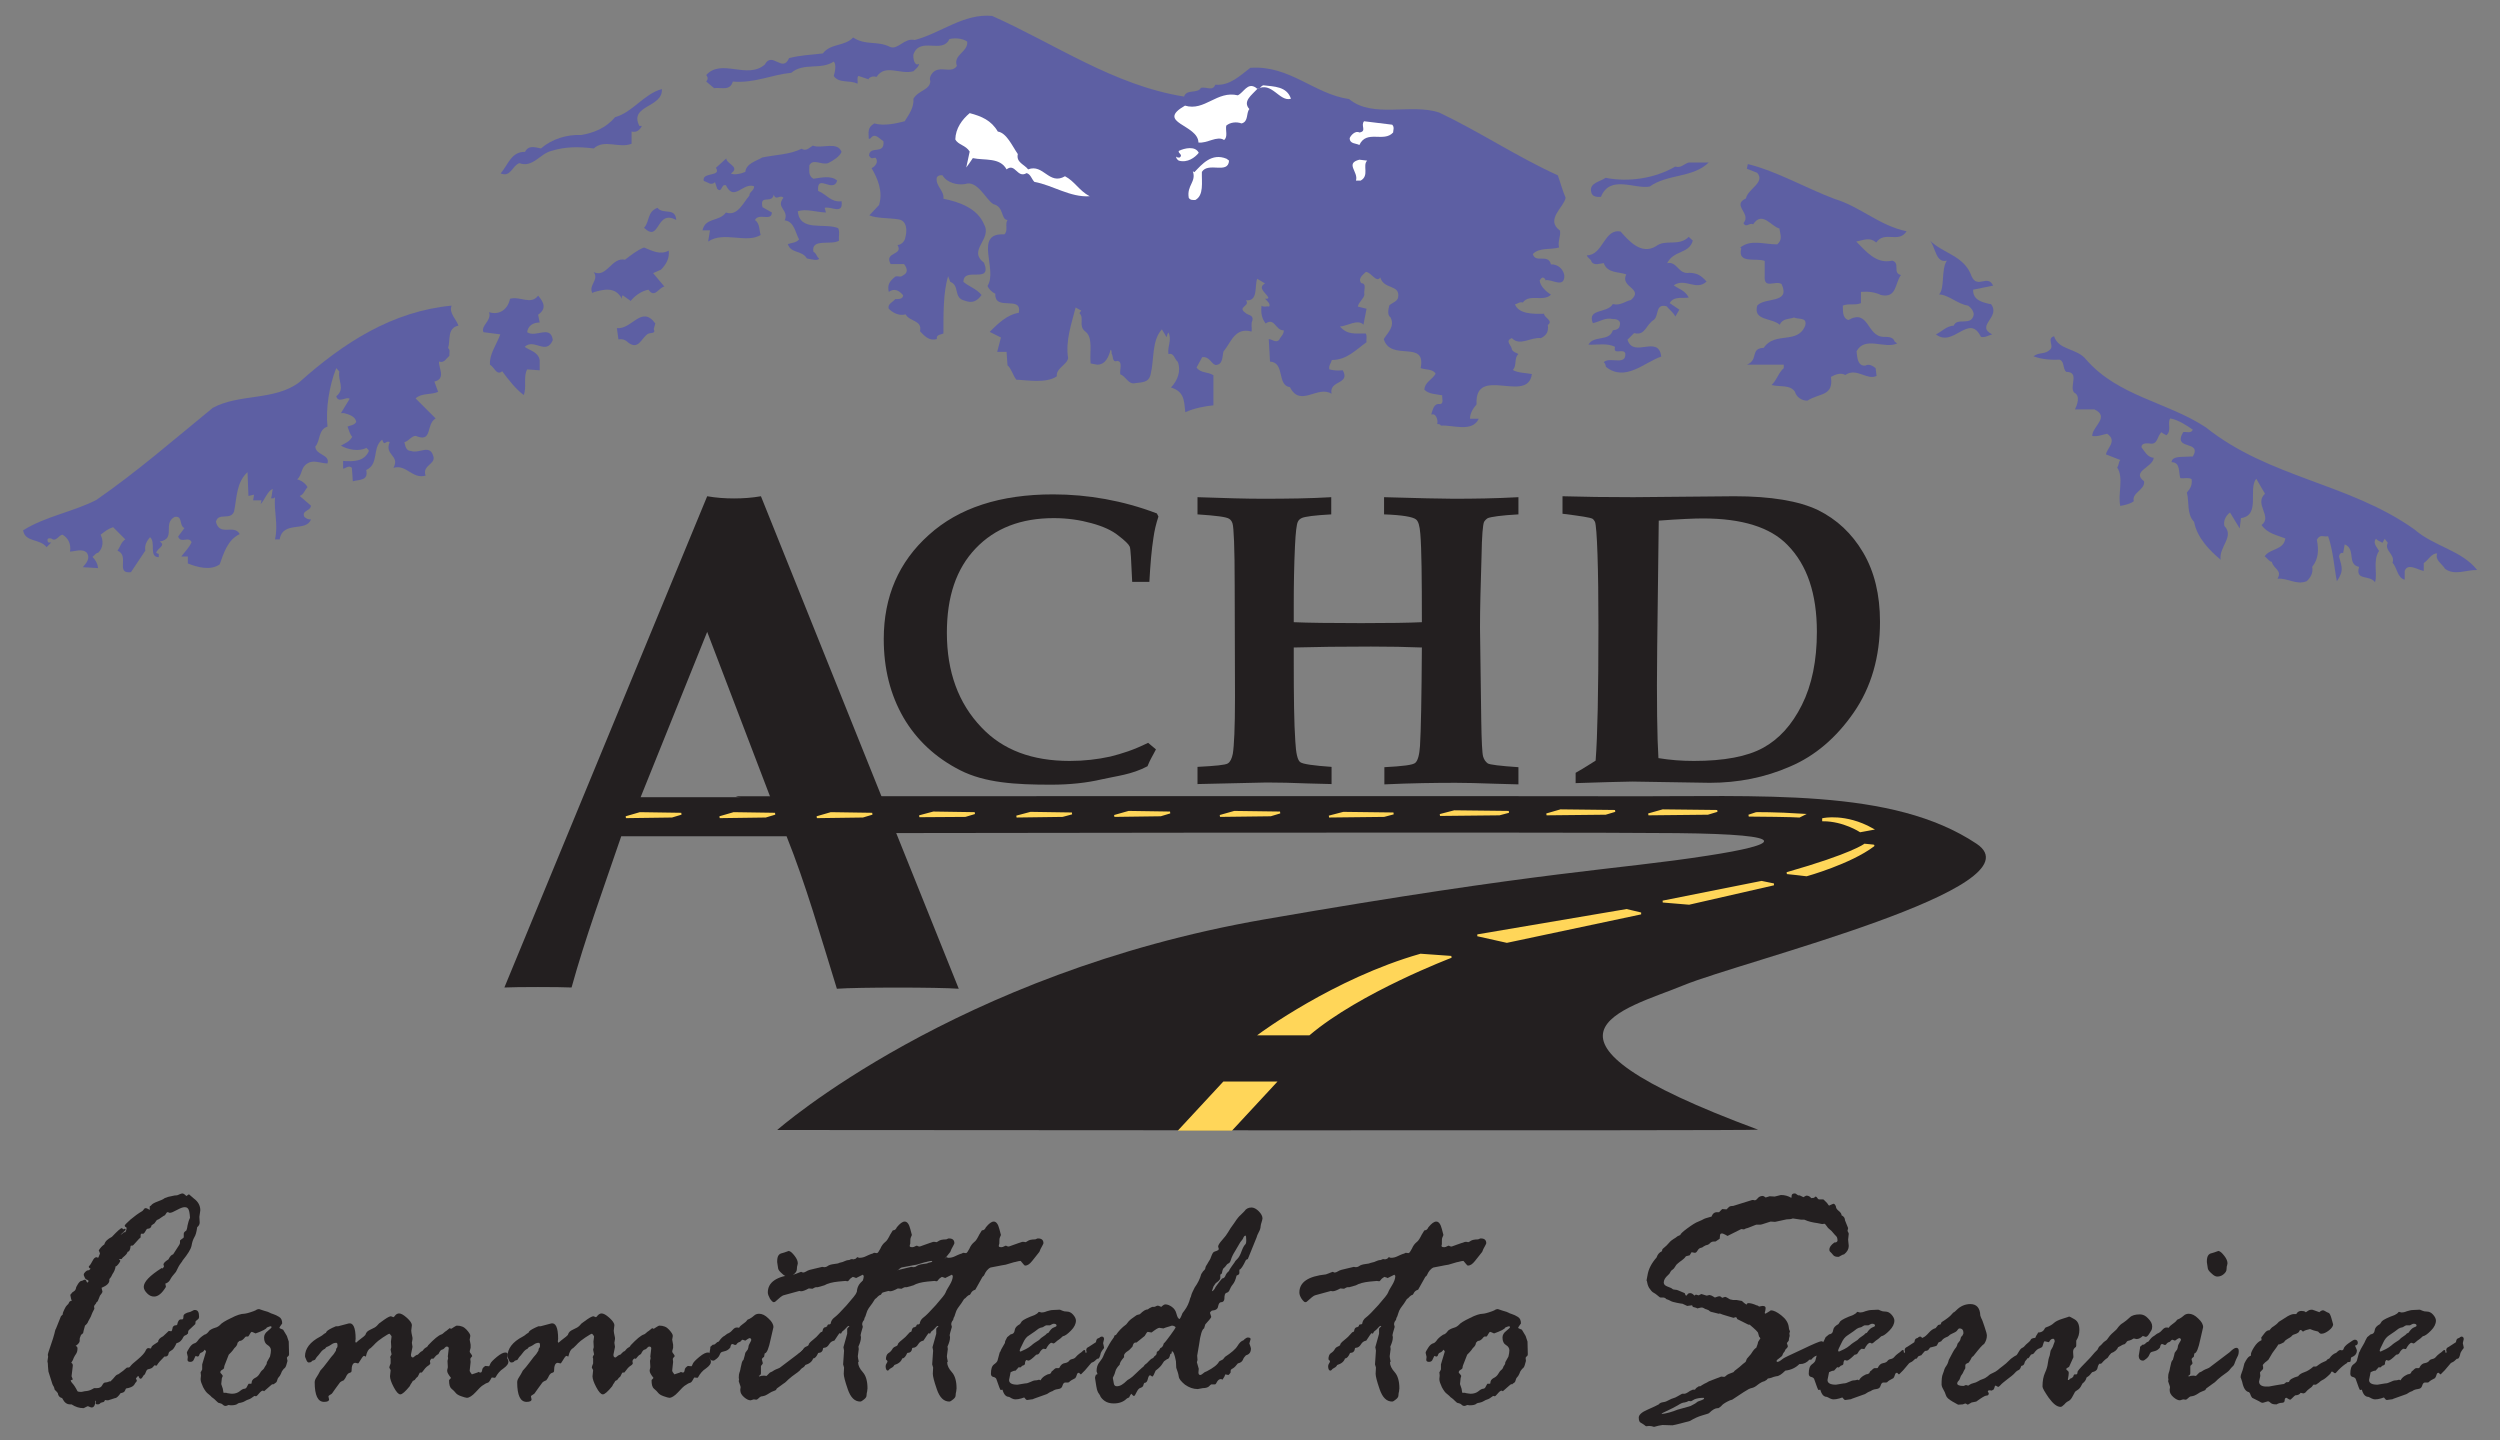 <?xml version="1.0" encoding="utf-8"?>
<!-- Generator: Adobe Illustrator 25.0.1, SVG Export Plug-In . SVG Version: 6.00 Build 0)  -->
<svg version="1.1" id="Layer_1" xmlns="http://www.w3.org/2000/svg" xmlns:xlink="http://www.w3.org/1999/xlink" x="0px" y="0px"
	 viewBox="0 0 800 460.8" style="enable-background:new 0 0 800 460.8;" xml:space="preserve">
<rect x="0" y="0" width="800" height="460.8" fill="#808080" stroke="none"/>
<style type="text/css">
	.st0{fill-rule:evenodd;clip-rule:evenodd;fill:#231F20;}
	.st1{fill:#231F20;}
	.st2{fill:#FFD659;}
	.st3{fill:none;stroke:#FFD659;stroke-width:0.612;stroke-miterlimit:3.864;}
	.st4{fill-rule:evenodd;clip-rule:evenodd;fill:#FFD659;}
	.st5{fill:#5D5FA3;}
	.st6{fill:#FFFFFF;}
</style>
<g>
	<path class="st0" d="M504.2,250.6v-3.3c3-1.7,5.1-3.1,6.4-3.9c0.6-7.7,0.9-22,0.9-43.1c0-9.1-0.1-16.7-0.3-22.8
		c-0.2-6.2-0.5-9.7-0.8-10.5c-0.2-0.4-0.5-0.8-0.8-1c-0.7-0.4-3.9-0.9-9.6-1.6v-5.6c6.6,0.2,14.2,0.3,22.7,0.3l32.3-0.3
		c11.7,0,20.6,1.5,26.7,4.4c6.1,3,10.9,7.5,14.5,13.6c3.6,6.1,5.4,13.5,5.4,22.2c0,11.2-2.8,20.9-8.4,29
		c-5.6,8.1-12.4,13.9-20.4,17.3c-8,3.5-16.6,5.2-25.7,5.2l-24.8-0.4C518.1,250.2,512.1,250.3,504.2,250.6 M530.7,242.6
		c3.7,0.6,7.4,0.9,11.3,0.9c9.7,0,17.1-1.4,22.2-4.2c5.1-2.8,9.2-7.3,12.4-13.7c3.2-6.4,4.8-14.2,4.8-23.4c0-12.2-3.1-21.4-9.4-27.8
		c-5.5-5.7-14.6-8.5-27.1-8.5c-2.7,0-7.4,0.2-14.1,0.7l-0.5,40.8C530.1,224.6,530.3,236.3,530.7,242.6"/>
	<path class="st1" d="M367.4,237.7l2.5,2.1c-1.1,2.2-1.8,3.1-2.7,5.4c-5.1,2.7-9.9,3.1-14.7,4.2c-4.7,1.1-10.1,1.7-16.2,1.7
		c-11.4,0-21.1-0.6-29-4.6c-7.9-4-14-9.7-18.2-16.9c-4.2-7.3-6.3-15.6-6.3-25.1c0-13.6,4.8-24.7,14.4-33.3c9.6-8.7,22.9-13,39.8-13
		c5.6,0,11.2,0.5,16.7,1.5c5.5,1,11,2.5,16.5,4.6l0.5,1c-0.8,2.4-1.3,4.6-1.6,6.8c-0.6,3.8-1,8.5-1.3,14.1h-5.5
		c-0.3-6.9-0.5-10.7-0.8-11.3c-0.3-0.7-1.5-1.9-3.6-3.5c-2.1-1.7-5-3-8.7-4c-3.6-1-7.6-1.6-12-1.6c-10.5,0-18.8,3.2-25,9.7
		c-6.2,6.5-9.2,15.4-9.2,27c0,12.5,3.7,22.6,11.1,30.3c6.8,7.2,16.2,10.7,28.2,10.7c4.6,0,8.9-0.5,13-1.4
		C359.2,241.1,362.5,240.1,367.4,237.7"/>
	<path class="st1" d="M383.2,250.9v-5.5c5.7-0.3,8.9-0.6,9.7-1.1c0.8-0.5,1.3-1.6,1.6-3.1c0.4-2.4,0.7-8.4,0.7-18.1l-0.1-35.8
		c0-12.1-0.3-18.7-0.7-19.8c-0.2-0.7-0.6-1.2-1.1-1.5c-0.9-0.6-4.2-1-10.1-1.4v-5.5c8.7,0.3,15.6,0.5,20.7,0.5
		c8.1,0,15.4-0.1,22.1-0.5v5.5c-5.4,0.3-8.5,0.7-9.5,1.2c-0.6,0.3-1,0.7-1.2,1.2c-0.4,0.8-0.7,3.4-0.9,7.6
		c-0.3,6.3-0.4,12.6-0.4,19.1v5.4c4.5,0.2,11.7,0.3,21.6,0.3c8.8,0,15.2-0.1,19.4-0.3c0-14.2-0.1-23.6-0.5-28.3
		c-0.2-2.5-0.6-4-1.4-4.6c-1-0.8-4.4-1.4-10.2-1.6v-5.5c10.9,0.3,18.2,0.5,22.1,0.5c6.6,0,13.5-0.1,20.9-0.5v5.5
		c-5.6,0.3-8.8,0.8-9.8,1.2c-0.5,0.3-0.9,0.7-1.2,1.2c-0.4,0.9-0.7,4.5-0.8,10.7c-0.3,9.5-0.5,17.2-0.5,23.1l0.4,29.7
		c0.1,6.7,0.3,10.6,0.6,11.6c0.3,1,0.8,1.7,1.5,2.2c0.7,0.4,3.9,0.8,9.8,1.2v5.5l-7.3-0.2c-5.5-0.2-9.7-0.3-12.8-0.3
		c-6.5,0-14.1,0.1-22.8,0.5v-5.5c5.8-0.3,9.2-0.7,9.9-1.4c0.8-0.7,1.3-2.5,1.5-5.4c0.3-4.9,0.5-15.4,0.6-31.5
		c-4.9-0.2-10.3-0.3-16.3-0.3c-9.4,0-17.6,0.1-24.7,0.3v4.3c0,11.4,0.1,20,0.5,25.7c0.2,3.8,0.7,6.1,1.6,6.7c0.8,0.6,4.2,1.1,10,1.5
		v5.5l-7.7-0.2c-4.9-0.2-9.2-0.3-13.1-0.3L383.2,250.9z"/>
	<path class="st0" d="M251.7,267.6c6.1,15.2,10.9,32,16.1,48.8c6.6-0.5,32.4-0.5,39,0l-63.3-157.6c-2.9,0.5-5.7,0.7-8.6,0.7
		c-2.9,0-5.7-0.2-8.6-0.7l-64.9,157.2c3.6-0.2,17.9-0.2,21.5,0c4.3-15.6,10-31.1,15.9-48.4H251.7z M205,255.1l21.3-52.9l20.2,52.9
		H205z"/>
	<path class="st1" d="M235.4,254.8c0,0,266.9-0.1,282.3,0C564,255,605.5,252,632.5,270c21,14-75.1,37.6-93.8,45.3
		c-18.6,7.7-57.6,16,23.9,46.2c0,0.4-313.9,0.1-313.9,0.1s56.9-50.2,155.9-67.4c90.4-15.7,112.5-15.8,141.9-20.4
		c22.8-3.5,28.4-6.8-9.8-7.2c-40-0.4-264,0-264,0L235.4,254.8z"/>
	<polygon class="st2" points="532.1,259.3 549.5,259.5 546.5,260.4 527.5,260.6 	"/>
	<polygon class="st3" points="532.1,259.3 549.5,259.5 546.5,260.4 527.5,260.6 	"/>
	<path class="st4" d="M583.4,262.1c0,0,7.1-1.6,15.7,3.2l-3.8,0.7c0,0-5.3-3.5-11.9-3.5V262.1z"/>
	<path class="st3" d="M583.4,262.1c0,0,7.1-1.6,15.7,3.2l-3.8,0.7c0,0-5.3-3.5-11.9-3.5V262.1z"/>
	<path class="st2" d="M571.8,279.4c0.4,0,6.3,0.7,6.3,0.7s14-3.9,21.4-9.5c0.4,0-2.8-0.3-2.8-0.3S592.8,273.4,571.8,279.4"/>
	<path class="st3" d="M571.8,279.4c0.4,0,6.3,0.7,6.3,0.7s14-3.9,21.4-9.5c0.4,0-2.8-0.3-2.8-0.3S592.8,273.4,571.8,279.4z"/>
	<polygon class="st2" points="472.8,299.3 520.5,291.2 525.1,292.3 482.2,301.4 	"/>
	<polygon class="st3" points="472.8,299.3 520.5,291.2 525.1,292.3 482.2,301.4 	"/>
	<polygon class="st2" points="563.7,282.2 532.1,288.5 540.5,289.2 567.6,283 	"/>
	<polygon class="st3" points="563.7,282.2 532.1,288.5 540.5,289.2 567.6,283 	"/>
	<path class="st2" d="M403.2,331c0,0,23.7-17.6,51.4-25.5l9.8,0.7c0,0-29.3,11.1-45.5,24.8H403.2z"/>
	<path class="st3" d="M403.2,331c0,0,23.7-17.6,51.4-25.5l9.8,0.7c0,0-29.3,11.1-45.5,24.8H403.2z"/>
	<polygon class="st2" points="391.6,346.4 408.1,346.4 394.1,361.5 377.6,361.5 	"/>
	<polygon class="st3" points="391.6,346.4 408.1,346.4 394.1,361.5 377.6,361.5 	"/>
	<path class="st4" d="M562,260.2c0,0,6-0.1,15,0.5l-1.2,0.6c0,0-2-0.2-16.2-0.3C559.6,261,562,260.2,562,260.2"/>
	<path class="st3" d="M562,260.2c0,0,6-0.1,15,0.5l-1.2,0.6c0,0-2-0.2-16.2-0.3C559.6,261,562,260.2,562,260.2z"/>
	<polygon class="st2" points="499.4,259.3 516.8,259.5 513.8,260.4 494.9,260.6 	"/>
	<polygon class="st3" points="499.4,259.3 516.8,259.5 513.8,260.4 494.9,260.6 	"/>
	<polygon class="st2" points="465.4,259.6 482.8,259.8 479.8,260.6 460.8,260.8 	"/>
	<polygon class="st3" points="465.4,259.6 482.8,259.8 479.8,260.6 460.8,260.8 	"/>
	<polygon class="st2" points="429.9,260.1 445.9,260.3 442.9,261.1 425.3,261.3 	"/>
	<polygon class="st3" points="429.9,260.1 445.9,260.3 442.9,261.1 425.3,261.3 	"/>
	<polygon class="st2" points="395,259.8 409.6,260 406.6,260.9 390.4,261.1 	"/>
	<polygon class="st3" points="395,259.8 409.6,260 406.6,260.9 390.4,261.1 	"/>
	<polygon class="st2" points="361.2,259.8 374.4,260 371.4,260.9 356.6,261.1 	"/>
	<polygon class="st3" points="361.2,259.8 374.4,260 371.4,260.9 356.6,261.1 	"/>
	<polygon class="st2" points="329.8,260.1 343,260.3 340,261.1 325.3,261.3 	"/>
	<polygon class="st3" points="329.8,260.1 343,260.3 340,261.1 325.3,261.3 	"/>
	<polygon class="st2" points="298.7,260 311.9,260.2 308.9,261.1 294.2,261.2 	"/>
	<polygon class="st3" points="298.7,260 311.9,260.2 308.9,261.1 294.2,261.2 	"/>
	<polygon class="st2" points="265.9,260.2 279.1,260.4 276.1,261.3 261.4,261.5 	"/>
	<polygon class="st3" points="265.9,260.2 279.1,260.4 276.1,261.3 261.4,261.5 	"/>
	<polygon class="st2" points="234.8,260.2 248,260.4 245,261.3 230.3,261.5 	"/>
	<polygon class="st3" points="234.8,260.2 248,260.4 245,261.3 230.3,261.5 	"/>
	<polygon class="st2" points="204.8,260.2 218,260.4 215,261.3 200.3,261.5 	"/>
	<polygon class="st3" points="204.8,260.2 218,260.4 215,261.3 200.3,261.5 	"/>
	<path class="st5" d="M317.5,5.1c20.2,9,38.9,22.2,61.4,25.8c0.8-2.5,4.3-0.8,5.4-2.8c1.9-0.4,3.7,1.2,4.6-1
		c4.6,0.4,7.8-2.8,11.2-5.4c12.6-0.9,20.4,8.4,31.6,10c7.6,6.3,19.8,1.3,28.8,4.3c12.9,6.1,25,14.2,38,20.1c0.8,2.2,1.5,4.9,2.5,7.2
		c-0.6,3.1-6.6,7-1.8,10.5c0.3,1.9-0.8,3.4-0.3,5.4c-2.8,0.8-6.3-0.1-8.4,2.1c0.9,3.1,4.9-0.3,5.8,3.3c2.2-0.1,4,1.5,4.3,3.6
		c0,4.3-4.2,0.9-6.1,1.5c0.1-0.3-0.2-0.6-0.5-0.8c-0.6-0.3-0.9,0.3-1.3,0.8c0.1,1.9,2.2,3.7,3.6,4.6c-2.4,2.4-6.9-0.4-9,2.5
		c-1.1-0.3-1.6,0.4-2.5,0.6c1.2,3.1,5.8,3.1,9.3,3c0,1.3,3.1,2.2,1.2,3.6c0.3,2.1-0.4,3.3-2.2,4.2c-3.3-0.4-6.7,2.7-9.3,0
		c-2.4,0.9,0,2.4,0,3.6c0.4,0.9,1.3,1,2.1,1.5c-1.5,1.3-0.4,3.6-1.8,5.1c1.8,1,4.2,0.9,6.1,1.3c-1.3,9.7-18.4-3.1-17.7,9.7
		c-1.1,1.3-2.1,2.8-2.1,4.6h2.8c-2.1,4.5-8.4,1.9-12.1,2.2c-0.3-0.5-0.7-0.5-1.2-0.5c0.3-1.2-0.2-2.7-1.1-3.1H458
		c0.5-1.5,0.8-3.6,2.8-3.3c1.3-0.1,0.6-1.9,0.7-2.8c-1.9-0.4-4.2-0.3-5.7-1.8c0.1-2.4,2.4-3.1,3.6-5.1c-0.9-1.6-3.1-1.2-4.8-1.8
		c1.9-9.3-9.6-1.9-11.8-9.3c1.3-2.1,3.6-4,2.2-6.9c-1.2-0.8-0.7-2.8-0.4-3.9c1-0.9,2.5-1.2,2.8-2.5c0.7-4.3-4.5-2.4-5.7-6.4
		c-1.3,1.8-2.8-1.6-4.6-1.8c-0.9,0.9-2.7,2.1-1.5,3.6c1.9,0.1,0.7,2.4,1,3.6c0,1.2-1.8,2.4-2.1,3.9l2.8,0.7l-1,5.1
		c-1.8-1.9-5.1,0.4-7.5,0.6c2.4,2.7,4.8,2.2,8.2,2.2c0.6,0.8,0.1,1.9,0.3,2.8c-3.4,2.4-6.3,5.7-11.1,5.7c-0.3,1.1-1.1,1.8-0.8,3
		c1.6,0.4,2.5,0.4,4.3,0.3c2.5,4.6-4.5,3.1-3.6,7.5c-4.5-2.8-10,4.5-13.3-2.1c-4.3-0.6-1.5-7.9-6.4-8.2l-0.4-7.2
		c1.2,0.1,2.2,1.3,3.3,0.3c0.4-1,1.6-1.8,1.5-3.1c-2.7,0.1-2.8-4.2-5.8-2.2c-1.2-1.5-1.6-3.4-1.3-5.7c0.6,0.6,1.6,0.1,2.4,0.3
		c0.6-0.8-0.6-1.8-1.3-2.5c0.4,0,0.9,0.1,1.1-0.3c-0.6-1.5-3.7-3.1-1.1-4.6l-2.5-1.5c-0.9,2.4,0.4,7.3-3.6,6.9
		c1.5,1.8-2.8,2.1-0.3,3.9c0.9,1,2.7,0.6,2.4,2.5c-0.6,1.1-0.1,2.4-0.3,3.6c-5.4-1.5-6.6,3.6-9,6.4c-0.4,1.6-0.1,4.2-2.5,4.3
		c-1.5-0.4-1.9-2.8-4.3-2.5l-1.8,3.3c1.3,1.9,3.7,1.3,5.4,2.5v9.6c-2.8,0.3-6.1,0.9-9,2.2c-0.4-3.9-0.4-6.6-4.6-7.9
		c2.1-2.2,3.3-5.2,2.2-8.2c-1.1-0.9-1.2-3-3-2.5c-0.4-2.5,1.2-4.5,0-6.9c-0.4,0.4-0.4,1.1-0.6,1.5l-1.5-2.5
		c-3.3,3.6-2.4,9.6-3.6,14.4c-0.6,2.7-2.8,2.5-4.9,2.8c-2.2,0.6-3-2.2-4.8-2.8c-0.3-1.3,0.9-4.2-1-4.3c-1.7,0.6-1.2-1.6-1.8-2.4
		c0-0.4,0.1-0.9-0.3-1.2c-0.6,2.2-1.6,4.8-4.3,4.8l-2.1-0.4c-0.4-3.7,0.9-8.4-1.8-10.3c-2.2-1.8-0.1-4.2-1.8-5.8l0.6-0.8l-1.8-1
		c-1.3,5.2-3.3,10.6-2.4,16.2c-0.3,2.1-4,3.3-3.6,5.8c-3.4,2.4-9.7,1.2-13,1.1c-1.1-1.5-1.6-3.6-2.8-4.6l-0.3-4.3h-3l1.2-4.6
		l-3.6-1.8c2.5-2.5,5.5-5.5,9.3-6.1c1.2-5.8-7.8-0.3-7.5-6.1c-1.1-0.5-2.1-1.5-2.5-2.5c3.4-5.2-4.6-17.1,5.4-16.5
		c1.3-1.2,0.1-3.3,1-4.6c-2.2-0.1-1-4.3-4.6-5.1c-2.4-1.6-5.1-7.8-9-6.4c-2.5,0.4-5.8-0.4-7.2-2.8c-0.7-0.1-1.3,0-1.8,0.6
		c-0.6,2.8,2.4,4.2,2.1,6.9c5.1,1,10.9,3.1,13,8.2c2.7,4.8-5.4,8.2,0,12.3c2.7,7-6.6,1-6.6,6.1c1.9,1.6,4.2,2.2,5.8,4.2
		c-1.5,2.1-3.1,2.7-5.4,1.8c-3.7-0.8-1.5-4.9-4.6-6l-0.7-1.8c-1.6,5.1-1.5,12.4-1.5,18.3c-0.7,0.4-2.4,0.3-2.1,1.8
		c-2.4,0.7-3.9-0.9-5.4-2.5c0.8-3.6-3.3-3-4.6-5.4c-2.2,0.6-4.2-0.6-5.4-1.8c-0.5-1.5,1.3-2.1,2.1-3.1c1,0,2.4,0.1,2.5-1.2
		c-1.2-1.5-2.8-2.4-4.6-1.1c-0.5-2.4,0.3-3.4,2.1-4.9c1.2-0.3,1.5,0.4,2.5-0.4c1.8-0.9,1.2-2.4,0.3-3.6h-4.3c-2.2-4,4.2-2.7,2.2-6.1
		c1.2,0,2.4-1.3,2.5-2.4c0.6-2.1,0.6-5.4-2.2-5.8c-3.1-0.5-7.2-0.3-9.3-1.3c1.2-1.3,2-2.1,3.1-3.3c1.3-4.3-0.4-8.4-2.4-11.8
		c1-0.4,2.4-1.9,1.3-3.3c-0.9-0.1-1.3,0.7-2.1-0.7c0.1-3.4,5.1-0.1,4.6-4.6c-1.8-1.2-2.7-2.8-4.3-0.8H278c0-1.8-0.6-3.6,1.8-4.9
		c3.1,0.9,7,0,9.7-0.7c1.3-2.1,3-4.3,2.8-7.2c1.5-2.7,5.4-2.8,5.4-5.7c-0.6-1.3,0.9-3.4,2.5-3.6c1.9-0.5,4.6,0.9,6-1.2
		c-1.3-3.6,3.7-4.5,3.3-7.8c-1.6-1.1-4-1.2-5.7-0.8c-2.2,4.9-9.4-0.9-11.5,4.9c-0.2,1.3,0.4,4,1.8,3c-0.1,1-1,1.6-1.8,2.4
		c-4.2,1.2-9-2.5-11.8,1.8c-1.1-0.3-1.8-0.1-2.5,0.5v0.3l-3.3-1.1c-0.6,0.6-0.1,1.6-0.3,2.5c-2.4-1.3-6,0-7.6-2.5
		c0.4-1.3,0.9-3.7,0-4.6c-4.2,2.8-9.6,0.2-13.6,3.6c-6.3,0.6-11.8,3.4-18.7,2.8c-0.9,3.1-3.6,1.8-6,2.1l-2.5-2.1
		c0.6-0.9,0.6-1.2,0-2.1c4.9-5.4,13,1.5,18.7-3.3c2.4-4.5,5.7,2.8,7.8-2.1c3.9-1,6.7-1,10.8-1.5c2.5-3.3,7-2.2,9.7-5.1
		c4.2,2.7,7.5,0.9,11.8,3c2.5,1.1,4.6-3,7.9-2.2C300.9,10.7,308.4,4.2,317.5,5.1"/>
	<path class="st6" d="M413.1,31.6c-3.7,1.1-6.1-5.7-10.8-3.1c-1.6,1.8-4.8,3.9-2.5,6.4c-1.1,1.3-0.2,4-2.5,4.6
		c-1.6-0.6-3.6-0.4-4.9,0.7c-0.3,1.5,0.6,3.6-0.7,4.6c-2.2-1.5-5.5,1.2-8.2,0.8c-0.1-5.8-13.9-6.3-4.3-11.8
		c6.3,1.9,10.2-4.9,16.9-3.3c1.9-0.9,3.1-4.2,5.7-2.5c1.1,1.2,1.6-0.6,2.5-0.7C407.6,27.7,411.8,27.6,413.1,31.6"/>
	<path class="st5" d="M211.8,28.5c0.4,6-10.6,5.1-7.2,11.8h0.8c-0.6,1.2-1.6,2.2-3.3,1.8V46c-4,1.6-8.7-1.6-12.1,1.5
		c-4.9-0.6-9.1-0.6-13.6,0.8c-3.6,0.9-6,5.5-10.2,3.9c-2.4,0.9-2.7,4.6-6,3.3c2.4-2.8,3.4-7,7.8-6.9c1.1-2.2,3.1-1.5,5.1-1.1
		c3.6-3.1,8.4-4.5,12.9-4.3c4-0.7,7.9-2.2,10.8-5.7C202.4,36,206.1,30,211.8,28.5"/>
	<path class="st6" d="M319.3,42.1c2.8,0.4,4.6,4.6,6.4,7.2c-0.6,2.7,2.1,3.3,3.3,4.9c4.9-1.9,6.7,5.2,11.8,2.2
		c3.1,1.6,4.5,4.6,7.9,6.4c-6.3,0.4-11.7-3.5-17.7-4.6c-0.9-0.9-1.2-2.5-2.5-2.8c-3,1.8-3.6-3.4-6.4-1.2c-2.1-3.9-7-2.8-10.8-3.6
		c-0.7,1.1-1.5,2.2-2.1,3l1.1-5.1c-1.3-2.1-3.7-2.1-4.6-3.9c0.1-3.5,2.1-6.3,4.6-8.4C314.1,37.2,317.2,38.5,319.3,42.1"/>
	<path class="st6" d="M445.5,39.9c0.8,0.8,0.3,1.8,0.3,2.5c-3,3.3-8.5-1-10.8,4c-1.1-0.6-3.1-0.3-3.1-2.2c0.4-1,1.9-2.5,3.1-1.8
		c2.5-0.4,0.3-2.2,1.5-3.6L445.5,39.9z"/>
	<path class="st5" d="M269.3,48.6c-0.6,1.5-2.7,2.8-4.3,3.6c-2.2,0.7-4.8-1.6-6,0.7c0,1.6-0.4,3.4,1.3,4.3c2.2-0.3,5.7-1.2,7.6,0.6
		c-1.3,4.2-6.6-2.5-6.1,3.3c2.8,1.1,4,3.7,7.5,3.3c0.6,4.5-3.4,1.5-5.4,2.1l0.4,1.5c-3.1-0.1-6.4-1.3-9-0.4
		c0.6,6.7,8.5,3.6,12.9,5.4c0.6,1.1,0.1,2.7,0.3,4c-2.4,1.6-9.1-0.9-8.2,3.6c1,0.4,0.9,1.5,1.8,2.1c-0.3,0.9-2.4,0.3-3.9,0
		c-1.6-2.7-5.1-1.5-6.1-4.6c1.2-0.4,2.7-0.4,3.6-1.5c-1.2-2.1-1.5-5.7-4.6-6.1c1.5-3.4-3-4-0.4-7.2c-1.1-1.2-2.4,1.1-3.1-1
		c-0.6,3.1-4.6-0.3-3.6,4L247,68c-0.1,3-4.2,0-5.4,2.4c1.6,1.2,1.3,3.1,1.8,4.8c-4.6,2.8-11.8-1.3-16.8,2.1l0.6-3.6h-2.4
		c0.9-4.2,5.4-2.7,7.5-5.7c3.7,1.3,5.5-3.1,7.5-5.4c-0.1-1.2,1.6-1.6,1.5-3c-3.6-1.3-6.4,5.1-9-0.3c-1.6-0.6-1.2,2.7-2.8,1.1
		l-0.7-2.1c-1.3,1.2-2.2,0-3.6-0.4c-0.7-3,5.8-1.2,3.9-4.2l3.3-3c0.1,1.8,4.6,2.7,1.5,4.8c0.9,0.6,3.3,0.1,4.6-0.5
		c0.3-2.7,3.4-3.4,5.4-4.6c4.2-0.9,8.8-0.9,12.6-2.8c1.5,0.9,2.4-0.3,3.6-1C262.9,47.7,268,45.1,269.3,48.6"/>
	<path class="st6" d="M383.6,48.9c-1.2,1.5-3.6,3.3-6.4,2.5c-0.4-0.3-0.9-0.7-0.8-1.3c0.3,0.4,0.8,0.3,1.1,0.3
		c1.2-0.9-0.6-1.3-0.3-2.1C379,47.4,382.5,46.6,383.6,48.9"/>
	<path class="st6" d="M393.3,51.4c-0.3,4.5-6.6,0.3-8.7,3.6c-0.1,3.3,0.7,7.5-2.1,9c-0.8,0-1.6,0.1-2.1-0.7c-0.7-4,2.5-5.1,1.3-8.5
		l0.5,0.3c2.4-2.5,5.5-6.3,10.3-4.3L393.3,51.4z"/>
	<path class="st6" d="M437.5,51.4c-1.6,1.5,0.8,4.8-2.1,6.4h-1.5c0.9-2.8-3.6-5.5,1.1-6.7L437.5,51.4z"/>
	<path class="st5" d="M546.9,51.9c-5.1,5.1-13.3,3.7-19,7.8c-4.8,0.9-12.7-3.9-15.6,3.3c-1.2,0.1-2.8,0-3.1-1.5
		c-0.8-3,3-3.4,4.6-4.6c7.6,1.5,15.9,0.1,22.3-3.6c1.8,0.6,2.8-0.9,4.3-1.3H546.9z"/>
	<path class="st5" d="M587.2,63.7c8.2,2.5,14.2,8.5,22.9,10.3c-2.5,4-7-0.3-9.7,3.6c-2.1-1.8-3.9-0.8-6.4-0.3
		c3.1,3.1,6.4,7.3,11.5,6.1c2.7,0.7,0,4,2.8,4.6c-2,2.8-1.3,7.5-6.4,6.4c-1.9-0.9-4-1.2-6.4-1v3.6c-1.8,0.8-4,0-5.8,0.8
		c0.1,1.3-0.3,4,1.8,4.6c6.6-3.7,5.8,5.2,11.2,5.4c1.3,0,3.1-0.1,3.6,1.5l0.8,0.6c-4,1.9-10.3-2.5-13,2.5c0.2,1.9,0.3,4.8,2.8,4.6
		c1.2-0.7,2.4,0.1,3.3,0.8l0.3,2.5c-3.1,1.5-6.4-2.8-10-0.3c-1.5-0.9-3.3-0.1-4.6,0.6c0.9,6.3-3.7,5.1-7.5,7.6
		c-1.8,0.1-3.6-1.2-4-2.8c-1.5-2.4-4.9-1.5-7.5-2.2c1.8-1.7,2.1-3.8,3.9-5.4v-1.1h-11.8c3.9-1.6,0.9-5.2,5.4-5.4
		c3.6-5.4,10.9-0.9,13.3-7.2c0.6-2.7-2.2-1.8-3.6-2.5c-1.6,0.6-3.6,0.2-4.6,2.3c-2.7-2.3-8.5-1.2-7.2-6.1c2.4-2.8,10.8-0.5,7.8-6.9
		c-1.9-1.3-5.7,1.8-5.4-2.5v-4.9c-2.7-1.1-8.8,1.1-7.5-4l-0.3-0.3c3.3-2.7,7.6-1,11.8-1c1.8-1.5,1-3.1,0.7-5.1
		c-2.5-0.5-5.5-5.8-8.4-1.3c-1.2-0.7-2.2,1.3-3.1-0.4c2.7-3.1-3.9-5.7,0.8-7.9c0.6-3.1,6.3-5.1,3.6-8.2l-3.3-1.3l0.3-1.5
		C568.9,54.9,577.6,60.1,587.2,63.7"/>
	<path class="st5" d="M216.4,70.4c-6.6-3.6-5.1,7.5-10.3,2.5c1.9-2.1,0.9-5.1,4.3-6.4C212.2,68.8,216.1,66.2,216.4,70.4"/>
	<path class="st5" d="M529.9,78.8c3-2.4,7.3,0.2,10.5-3l1.3,1.2c-1.2,4.3-6.1,3-8.2,7.2c3.4-0.6,3.4,3.7,7.2,3.1
		c2.5,0.1,3.7,0.9,5.4,2.8c-3.3,3.1-6.9-1.3-10.5,1.2c1.6,1.2,3.6,1.6,4.8,3.9c-1.6,0.4-4.8-0.6-6.1,1.8l3.1,2.1l-1.3,2.2
		c-0.6-1.3-1.9-2.2-2.8-3.3c-3.6-0.9-2.4,2.8-4,4.3c-2.7,1.6-2.7,5.2-6.4,4.3l-2.1,2.1c1.9,6.1,9.9-1.8,10.8,5.4
		c-5.5,1.9-11.5,8.2-17.7,3.3c-0.1-0.4-0.1-1-0.7-1.5c1.9-1.9,7.2,1.3,6.9-2.8c-0.6-1.8-4,0.7-3.3-2.1c-2.4-1.3-5.7-0.6-8.5-0.7
		c1.6-3.1,6.7-0.9,7.8-4.6c0.9-0.1,2.1-0.4,2.2-1.5c0.6-1.6-1-2.2-2.2-2.1c-2.5-0.6-4.2,0.9-6.4,1.3c-1.9-4.8,4.6-3,6.4-6.1
		c2.4,0.6,3.9-0.9,5.8-1.3c4.3-3.7-3.6-4-1.5-8.2c-2.5-0.9-6-0.3-7.2-3.6c-1.2,0.1-3,0.9-3.9-0.4c-0.1-0.9-1.3-1.2-1.5-2.1
		c5.2,0,5.5-8.7,10.8-7.6C521.1,76.9,525.1,81.7,529.9,78.8"/>
	<path class="st5" d="M630.9,88.4c1.9,4.2,5.1-0.8,6.9,3l-6.4,1.3c-0.1,3.3,2.8,4,5.4,4.6h0.3c3.3,4.2-5.1,6.9,0.4,9.7
		c-1.2,0.3-2.2,1.1-3.6,0.8c-3.8-7.8-8.8,3.6-14.4-0.8c1.9-0.9,3.4-2.7,5.7-2.8c1-2.8,5.8,0.4,6.4-3.6c-0.1-1.1-0.8-2.1-1.8-2.8
		c-3.4-0.5-6.1-3.4-9.3-3.6c1.9-1.9,0.6-8.1,2.5-10.8c-3.6,0.9-3.6-4.3-5.4-6.4C621.9,81.2,628.6,81.8,630.9,88.4"/>
	<path class="st5" d="M214,80.2c0.3,2.5-0.9,4.5-2.5,6.1l-2.5,1.1l3.6,4.3c-1.8,0.3-3.1,3.9-5.1,1c-2.2,0.4-4.3,1.9-5.7,3.6
		l-2.5-1.8c-0.4,0.3-0.3,0.7-0.3,1.1c-2.1-4-5.8-3-9-2.1l-0.4,0.3c-1.5-2.4,2.2-4.2,0.4-6.7c4.2,1.9,5.7-4.9,10-4
		c1.6-1.2,3.9-3.1,6.1-3.9C208.6,80.2,211.2,81.7,214,80.2"/>
	<path class="st5" d="M172.2,100.7l0.5,2.5c-2.3,0-3.8,1.2-4,3.1c2.7,1.9,7.5-2.5,8.2,2.5c-2.1,5.1-6-0.7-9,2.2
		c1.5,1.1,4.3,1.6,4.8,4.2v3.3l-4-0.3c-1.3,2.3-0.1,5.7-1.1,8.2c-2.5-1.8-4.9-4.9-6.9-7.6c-1.8,1.5-2.5-1.3-3.9-2.1
		c-0.3-3.3,2.1-6.4,3.3-9.7l-5.4-0.7c-0.9-2.2,2.7-3.6,1.8-6.4c3.6,1.1,6.1-1.2,6.7-4.3c3.3-0.9,6.7,2.1,9-1
		C173.9,96.6,175.1,98.7,172.2,100.7"/>
	<path class="st5" d="M144.5,97.8c-0.9,2.4,1.5,4.3,2.2,6.4c-3.7,0.8-2.5,4.6-3.3,7.2c0.8,0.6,0.3,1.6,0.4,2.5
		c-1,0.7-1.6,2.4-3.3,1.8c-0.3,1.8,2.4,5.5-1.5,6.4l1.2,3.3c-2.2,1-5.4,0.3-7.2,2.1l6.4,6.4c-3.1,1.8-1,7.5-5.8,5.8
		c-1.5-0.9-2.7,1.5-4.2,1.8c0.3,1,0.4,2.8,2.1,2.8c2.7,1,6.1-2.4,7.2,1.8c0.7,2.5-3.7,2.8-2.5,6.1c-4.3,1.2-6.1-3.7-10.3-2.5
		c2.2-4-3-4-1.2-8.2c-1.3-0.8-1.6,1.6-2.4-0.8c-3.3,2.5-0.9,7.8-5.1,9.7c0.7,3.4-1.9,3-4.3,3.6l-0.3-4.3c-1-0.9-1.9,0.1-2.8,0.3
		v-2.5c3.1,0.2,6.7,0.3,8.2-3.1c0.1-0.6-0.6-0.7-0.7-1.1c-2.5,1.3-6,0.6-8.2-0.7c1.5-0.9,2.7-1.2,3.6-2.8c-0.9-1.1-1-2.1-1.5-3.3
		c0.9-0.4,2.2-0.4,2.8-1.5c-0.3-1.8-2.4-2.4-3.9-2.8h-1l2.8-4.6c-1.2-0.8-3.6,1.6-4.3-0.8c3-2.4,0.4-4.9,1-7.9l-1-1.1
		c-2.3,5.7-3.4,13.2-2.8,18.7c-3.1,1.1-2.2,4.5-3.9,6.4c0.1,2.8,4.8,2.5,3.9,5.4c-2.2,0-4.5-1.3-6.4,0c-2.2,1.2-1.6,3.6-3.3,5.1
		c1.3,0.3,2.7,1.3,3.3,2.5c-0.9,0.9-1.2,2.4-2.5,2.8l3.6,3.1c-0.1,1.8-3.1,1.5-2.1,3.6c0.6,0.5,1.2,0.9,2.1,0.8
		c-1.5,4.2-9,0.3-10,6.4h-1.5c1.1-4.9-0.4-8.8,0-13.6c-0.3,0.8-0.9,0.3-1.3,0.5c0.4-0.9,0.3-2.1,0.6-3c-1.6,0.4-2.7,3.7-3.9,4.8
		l0.3-1.2H81l0.3-1.8l-1.8,0.4l-0.3-7.6c-3.6,3.3-3.4,8.2-4.3,12.6c-1.2,3-5.1,0.1-5.8,3.3c1.2,4.8,5.8,0.6,7.6,3.9
		c-3.9,1.9-5.1,6.1-6.4,9.7c-3,2.1-7.2,0.9-10.2-0.3v-2.2H58c1.1-1.5,2.5-2.8,3.3-4.6c-0.9-2.1-3.4,0.6-4.3-1.8L59,169
		c-1.8-0.9-0.4-4-3.1-3.6c-4,2.1,0.6,7-4.8,7.9c2.2,1.3-0.9,2.2-1.1,3.6c0.3,0.1,0.5,0.4,0.8,0.3v1.1c-3.3,0-0.8-4.8-2.8-6.4
		c-1,1.2-1.8,2.5-1.5,4.3l-4.6,6.9c-5.1,0.6-0.3-5.2-4.3-6.9c0.9-1.2,1.1-2.7,2.5-3.6l-3.9-3.9c-1.8,0.6-2.5,1.3-4,2.4
		c0.9,1.9,0.9,4.2-0.8,5.8c-0.7,0-1.2,0.9-1.8,1.3c1.1,1.2,1.6,2.1,1.8,3.6l-4.9-0.3c1.1-1.3,2.5-2.8,1.3-4.6
		c-1.5-1.5-3.9-0.4-5.4-0.4c0.4-2.3-0.5-4.3-2.4-5.4c-1.2,0.1-2.1,2.5-3.6,1.2c-0.5,0-0.9-0.2-1.2,0.3c0,0.4,0,0.9,0.4,1h0.8
		l-1.5,1.5c-2.1-2.8-6.9-1.5-7.5-5.4c7.2-4.5,15.7-5.8,23.4-9.7c13-9,24.7-19.2,37.3-29.5c8.5-4.6,19.8-2.2,27.7-8.2
		C110.1,109.5,125.7,99.6,144.5,97.8"/>
	<path class="st5" d="M209.2,105.3c0.8,1.6-1.1,1.1-1.8,1.5c-2.2,1.3-3,5.4-6.4,2.8c-0.9-0.9-1.9-1.2-3.1-1l-0.5-3.6
		c4.8,0.5,7.9-7.5,12.3-1.5L209.2,105.3z"/>
	<path class="st5" d="M667.6,115.1c10.2,11.7,25.8,13.5,38.2,21.6c20.4,16.3,45.8,17.8,66.8,32.7c6.3,5.5,15,6.6,20.1,13
		c-3.4-0.1-7.3,1.9-10.3-0.4c-0.9-1.6-3.3-2.7-2.5-4.9c-1.8-0.1-2.8,2.1-4.3,3.1v2.5c-1.9-0.3-5.1-2.7-6.1,0v2.8
		c-2.4-0.6-2.4-3.9-3.9-5.4c1-2.7-2.8-3.9-1.5-6.4l-1-1.3l-0.7,1.3c-0.6-0.4-1.5-0.6-2.1-1.3c-1.1,1.3,0.3,2.7,1,3.9
		c-2.1,3.1-0.4,7.3-1.3,10c-1.8-2.5-6.4-0.3-5.1-4.9c-4-0.8-0.9-5.7-4.6-7.2l-0.5,2.8c-0.7-0.4-1.3,0.5-1.3,1.1
		c1,3.7,1.5,4.6-0.7,7.9c-0.8-3.9-1.2-9.9-2.8-14.4c-1.6,0.3-2.5-0.8-3.6,1.1c0.6,3.3,0.6,6-1.5,8.7c0.4,1.9-0.6,3.6-1.8,4.6
		c-3.3,1.3-6-1.1-9.3-0.8c1.6-2.8-1.3-3.1-1.8-5.4c-0.9-0.1-1.5-1.2-2.3-1.8c1.6-2.5,6.1-1.9,6.6-5.7c-2.7-1.1-5.7-1.5-7.6-4.3
		c3.6-2.7-2.5-6.7,1.1-10l-2.8-4.8c-2.7,3.3,1.5,11.7-4.9,12.6l-0.4,3.3l-3.1-5.1c-1.2,0.9-2.2,2.5-1.8,4.3
		c3.3,3.4-1.8,6.7-1.2,10.8c-3.6-3-7.5-7-8.5-12.1c-2.4-2.5-1.5-6.3-2.3-9.4c1.1-1.2,1.8-2.5,1.5-4.3c-1-0.6-2.4-0.1-3.6-0.3
		c-0.6-1.8,0.1-5.1-2.8-5.1c0.1-2.1,3.6-1.6,5.7-1.8h1.1c3.1-5.4-6.6-1.8-3.1-7.8c1-0.3,2.5,0.6,3.1-0.8c-1.9-1.3-4.5-3.1-7.2-3.6
		c-1.1,1.3,0.6,4-1.3,5.4c-0.4-0.4-1-0.4-1.5-1c-1.5,1.2-1.1,4.2-3.9,3.6c-1.2-0.1-2.7,0-2.5,1.3c1.2,1.5,1.9,3.1,3.9,3.3
		c-0.3,3.1-7.3,4.3-3.1,7.5c0.4,2.8-4,3.6-3.3,6.4c-1.2,0.9-2.8,1.2-4.3,1.5c-0.9-3.7,1.2-9-1-12.3c0.6-0.8,0.4-1.8,1-2.4l-4.6-1.8
		c0.4-2.1,3.7-4.3,0.4-6.6c-1.6,0.3-3,1-4.8,0.7c0-3,5.8-6.1,0.7-8.5H664c0.6-1.3,1.9-4.3-0.3-5.4c-1.6-1.9,1.9-6.6-2.5-6.6
		c-1.2-1-0.5-3.3-2.1-3.9c-3,0.1-5.8-0.1-8.4-1.1c2.1-1.5,3.6-0.4,5.4-2.2c1.2-1.2-1.2-3.6,1.2-4.2
		C658.8,112.2,664.6,111.3,667.6,115.1"/>
	<path class="st1" d="M19.5,421.2l0.6-0.6v-0.4c0-0.1,0.2-0.5,0.5-1.2c0.3-0.7,0.6-1.1,0.9-1.4c0.3-0.2,0.5-0.5,0.6-0.8
		s0.4-0.5,0.9-0.6c-0.2-0.3-0.3-0.6-0.3-0.8l-0.2-1c0-0.1,0.1-0.2,0.3-0.4l0.3-0.4c0.2-0.1,0.4-0.3,0.7-0.5c0.3-0.2,0.4-0.5,0.5-0.8
		c0-0.4,0.3-0.8,0.7-1.5c0.4-0.6,0.8-0.9,1-0.9c0.2,0,0.4-0.1,0.6-0.2c0.2-0.1,0.3-0.2,0.5-0.2c0.2,0,0.4,0.1,0.5,0.4
		c0.1,0.3,0.3,0.5,0.3,0.5c0.3,0,0.4-0.2,0.4-0.5c0-0.2-0.2-0.3-0.5-0.4c-0.3-0.1-0.5-0.3-0.6-0.5c-0.1-0.3-0.2-0.5-0.3-0.7
		c-0.1-0.2-0.1-0.3-0.1-0.4c0-0.3,0.2-0.6,0.5-0.9c0.3-0.3,0.6-0.5,0.9-0.5c0.3,0,0.5-0.2,0.8-0.5c-0.4-0.2-0.6-0.4-0.6-0.7
		c0.4-0.4,0.8-1,1.2-1.8c0.4-0.8,0.8-1.2,1.3-1.2c0.1,0,0.2,0.1,0.5,0.2c0.1-0.1,0.3-0.6,0.6-1.4l-0.4-1c0.6-0.9,1.1-1.4,1.4-1.6
		l0.4-0.3c0.2-0.9,1-1.7,2.4-2.4c1.8-1.9,2.8-2.8,3.2-2.8c0.1,0,0.2,0.1,0.4,0.4l0.5-0.2c0.2,0,0.3,0.1,0.3,0.4
		c-1.1,1-1.6,1.5-1.6,1.6h0c0.1-0.1,0.2-0.2,0.4-0.3c0.2-0.1,0.4-0.4,0.8-0.7c0,0.1,0.1,0.2,0.2,0.2c0.4-0.5,0.5-1,0.5-1.5
		c0-0.1-0.2-0.2-0.5-0.4l-0.1-0.3c0-0.2,0.6-0.8,1.8-1.9c1.2-1,2.5-2,3.9-2.8l0.5-0.6c0.1-0.2,0.3-0.3,0.5-0.3
		c0.3,0,0.7,0.2,1.2,0.5l0.2-0.1c-0.1-0.1-0.1-0.4-0.1-0.8c0-0.2,0.1-0.3,0.4-0.4c0.3-0.5,1-0.9,2.1-1.3c1.1-0.4,1.8-0.7,2.3-1.1
		l1.1-0.4c0.5-0.1,1-0.2,1.4-0.3c0.4-0.1,0.8-0.2,1.4-0.2c0.1,0,0.4-0.1,0.8-0.3c0.4-0.2,0.8-0.3,1-0.3c0.2,0,0.6,0.2,1.1,0.7
		c0,0.1,0.1,0.1,0.2,0.1l0.7-0.5h0.1c0.5,0.4,1,0.9,1.5,1.3c1.4,1,2.1,2.3,2.1,3.8l-0.3,2.1l0.1,1.8c0,0.6-0.3,1.1-0.8,1.5
		c-0.2,1.5-0.5,2.6-0.9,3.2c-0.4,0.7-0.7,1.5-0.9,2.7c-0.2,1.1-1.2,2.7-2.9,4.8c0,0.1-0.2,0.4-0.6,0.9c-0.4,0.5-0.9,1.4-1.5,2.7
		c-0.9,1-1.5,1.8-1.8,2.4c-0.3,0.6-0.7,1-1.4,1.3h-0.2l0.2,1.1c-1.3,2.1-2.5,3.1-3.8,3.1c-0.8,0-1.5-0.3-2.2-1
		c-0.7-0.7-1.1-1.4-1.1-2.1c0-1.6,1.9-3.6,5.7-6c0.1,0,0.2,0,0.4,0.1l0.4-0.7c-0.1-0.3-0.2-0.4-0.2-0.5c0-0.5,0.5-1,1.6-1.7
		c0.5-1,1-1.5,1.5-1.6l2-3.1l0.2-0.5v-0.8c0-0.1,0.4-0.4,1.1-0.9l0.1-0.2v-1.1c0-0.4,0.3-0.7,0.8-1c0.1-0.2,0.3-0.7,0.4-1.6
		c0.2-0.9,0.4-1.7,0.8-2.5c-0.1-1.6-0.3-2.5-0.6-2.9c-0.3-0.4-0.6-0.5-1.2-0.5c-0.5,0-1.3,0.3-2.4,0.9c-1.1,0.6-1.8,0.9-2.2,0.9
		c-0.1,0-0.3,0-0.4-0.1c-0.1-0.1-0.3-0.1-0.4-0.1c-0.2,0-0.3,0.2-0.5,0.5c-0.2,0.4-0.4,0.6-0.6,0.6c-0.2,0.1-0.5,0.3-0.9,0.6
		c-0.4,0.3-0.8,0.6-1.4,0.8l-0.8,1.1l-0.9,0.6c-0.1,0.7-0.5,1.1-1.3,1.1c-0.2,0-0.5,0.4-0.9,1.2l-0.4,0.4h-0.8l-0.1,0.5v0.5
		c0,0.2-0.1,0.4-0.4,0.5l-1.9,2.1l-0.3,0.2h-0.4l-0.2,0.1c-0.1,1.2-0.4,1.8-1,1.9c0,0.4-0.5,1-1.5,1.8l-0.4,0.5h-0.7l-0.1,0.1
		c0.2,0.2,0.4,0.3,0.4,0.4c0,0.2-0.2,0.6-0.6,1.1c-0.4,0.5-0.7,0.8-0.9,0.7c-0.1,0.9-0.5,1.8-1,2.5l-0.4,0.8
		c-0.2,0.3-0.4,0.6-0.6,0.8v0.4c0,0.9-0.8,1.7-2.5,2.4l0.3,1.3c-0.1,0.3-0.4,0.7-0.8,1.2l-0.4,1c-0.2,0.6-0.4,1-0.7,1.1
		c-0.1,0.3-0.3,0.6-0.5,0.8c-0.2,0.2-0.3,0.4-0.3,0.6l0.1,0.7c-0.5,0.9-0.8,1.6-0.9,1.9c-0.1,0.4-0.3,0.7-0.5,1.1
		c-0.2,0.3-0.4,0.7-0.6,1.1c-0.1,0.4-0.5,0.9-1,1.3c-0.4,1.4-0.6,2.2-0.6,2.4l-0.7,0.6c0,0.1-0.1,0.3-0.3,0.8l-0.1,0.4v0.7
		c0,0.4-0.4,1-1.3,1.6c0.4,0.1,0.6,0.4,0.6,0.8c0,0.8-0.2,1.4-0.5,1.8c-0.3,0.4-0.5,0.8-0.7,1.2c-0.1,0.4-0.4,1-0.8,1.6
		c0.4,0.2,0.5,0.5,0.5,0.9l-0.4,3.4l0.4,1c-0.1,0.1-0.3,0.2-0.7,0.3c0.1,0.4,0.3,0.7,0.6,1c0.3,0.3,0.9,1.1,1.6,2.5
		c0.1,0.1,0.4,0.2,0.9,0.2c0.4,0,0.7,0,0.9-0.1s0.6-0.1,1.3-0.2c0.7-0.1,1.4-0.4,2.2-0.9H31c0.8,0,1.4-0.3,1.7-0.9
		c0.3-0.6,0.6-0.9,1-0.9c0.3,0,0.8-0.1,1.5-0.4h0.3c0.1-0.3,0.3-0.4,0.4-0.5c0.1-0.1,0.4-0.4,0.8-0.9s0.8-0.8,1.1-0.8
		c1.2-0.8,2.1-1.5,2.7-2.1c0.1-0.1,0.3-0.1,0.6-0.1c0.3,0,0.5-0.2,0.7-0.5c0.2-0.3,0.9-1,2.3-2.1c1.3-1.1,2.1-2,2.4-2.6
		c0.3-0.7,0.6-1,0.9-1c0.1,0,0.4,0,0.7,0.1h0.1c0.1,0,0.2-0.1,0.3-0.5c0.1-0.3,0.8-0.8,2.1-1.6c0-0.7,0.6-1.3,1.6-1.8l1.8-1.7
		l0.8,0.1c0.2-0.1,0.3-0.4,0.4-0.9c0-0.5,0.3-0.8,0.8-1h0.4l0.3-0.2c0.2-1.1,0.6-1.7,1.2-1.7h0.4c0.3,0,0.4-0.3,0.4-1
		c0-0.6,0.7-1.1,2.2-1.4l1-0.5c0.1-0.1,0.2-0.1,0.5-0.1c0.9,0,1.3,0.7,1.3,2.1c0,0.4-0.1,0.7-0.4,0.9l-0.7,0.6l-0.1,0.9l-1.8,1.7
		c-0.3,0.2-0.5,0.5-0.5,0.9c0,0.4-0.1,0.6-0.3,0.6c-0.1,0.2-0.3,0.3-0.6,0.4c-0.3,0.1-0.5,0.3-0.6,0.5c-0.5,1.1-1.2,1.8-2.2,2
		c-0.6,1.3-1.1,2.1-1.6,2.3c-0.5,0.3-0.8,0.5-0.9,0.8c-0.1,0.9-0.6,1.3-1.4,1.2c-1.2,1.2-2,2.1-2.4,2.8c0,0.1,0,0.1-0.1,0.1
		l-0.7-0.1c-0.1,0.1-0.2,0.3-0.5,0.6c-0.3,0.3-0.7,0.5-1.2,0.6c-0.5,0-0.8,0.3-1,0.9c-0.2,0.6-0.4,0.9-0.6,1
		c-0.2,0.1-0.3,0.4-0.5,0.7s-0.4,0.5-0.6,0.5c-0.3,0-0.5-0.3-0.7-0.9c-0.3,0.1-0.5,0.4-0.8,0.8l0.3,0.7c0,0.1-0.1,0.3-0.2,0.4
		c-0.1,0.1-0.4,0.4-0.7,1c-0.4,0.5-1.2,0.9-2.5,1.1c-0.1,0-0.2,0.2-0.4,0.7c-0.2,0.5-0.7,0.7-1.4,0.8c-0.7,1-1.3,1.6-1.8,1.6
		l-2.2,0.7c-0.4,0-0.7,0-1-0.1c-0.2,0.5-0.4,0.7-0.7,0.7l-0.7,0.2c-0.2,0.3-0.5,0.5-0.9,0.5c-0.5,0-0.7-0.1-0.7-0.4
		c0-0.1,0-0.2,0.1-0.3v-0.2c0-0.2-0.1-0.3-0.2-0.3c0,1.4-0.4,2.2-1.2,2.2c-0.1,0-0.5-0.1-1.1-0.4H28l-1,0.5
		c-0.1,0.1-0.2,0.1-0.4,0.1c-1.2,0-2.5-0.4-3.7-1.2h-0.5c-1,0-1.8-0.6-2.4-1.8l-0.1-0.2c-0.8-0.2-1.3-0.7-1.4-1.6
		c-0.1-0.2-0.5-0.6-1-1.1c-0.1-0.5-0.2-0.9-0.5-1.3c-0.2-0.4-0.3-0.6-0.3-0.7l-1.2-3.8c-0.1-1.1-0.2-2-0.2-2.7l-0.1-0.4v-0.3
		l0.2-1.4l-0.1-0.5c0-0.3,0.3-1.3,0.9-3c0.6-1.7,1-3,1.2-3.8c0.2-0.8,0.3-1.4,0.5-1.6L19.5,421.2z"/>
	<path class="st1" d="M86.9,443.1l-2.4,2.1c-0.1-0.1-0.3-0.2-0.4-0.2c-0.3,0-0.7,0.3-1.2,0.9c-0.5,0.6-0.8,0.9-1,0.9l-0.5-0.1
		c-0.8,0.6-1.4,1-1.8,1.1c-0.4,0.1-0.8,0.3-1.3,0.6c-0.5,0.3-1,0.4-1.4,0.5c-0.4,0-0.8,0.2-1,0.4c-0.3,0.2-0.9,0.4-2,0.4l-0.8-0.1
		c-0.4,0.2-0.7,0.3-0.9,0.3c-0.3,0-0.6-0.1-0.9-0.4c-0.3-0.3-0.6-0.4-1-0.5c-0.4,0-0.7-0.3-1.1-0.7c-0.4-0.4-0.7-0.7-1-0.9
		c-0.3-0.2-0.6-0.4-0.8-0.7l-0.7-0.6c-0.6-0.4-1.1-1.1-1.7-2.2c-0.5-1.1-0.8-1.9-0.8-2.5v-0.2l0.1-1l-0.1-1.1
		c0.1-0.1,0.3-0.4,0.5-0.9v-1.6l1.2-4c0.1-0.2-0.1-0.4-0.4-0.7c-0.3,0.5-0.7,0.8-1,0.9c-0.3,0.1-0.6,0.3-0.7,0.7
		c-0.1,0.4-0.3,0.6-0.6,0.6l-0.6-0.2c-0.1,0.1-0.2,0.4-0.5,1c-0.2,0.6-0.6,0.9-1.2,0.9c-0.6,0-0.9-0.2-0.9-0.7l0.1-0.9l-0.3-1.3
		c0-0.3,0.3-0.8,0.8-1.6c0.5-0.8,1-1.2,1.5-1.4c0.5-0.1,0.8-0.4,1.2-0.9c0.3-0.5,1-1.2,2.1-1.9c0.6-0.1,1.1-0.6,1.6-1.3
		c0.5-0.4,1.1-0.7,1.8-0.9c0.8-0.2,1.3-0.6,1.7-1c0.4-0.5,1.5-1.2,3.4-2.1c1.9-1,3.3-1.4,4.2-1.4c0.3,0,0.6-0.1,1.1-0.2
		c0.5-0.1,0.9-0.3,1.3-0.4c0.4-0.1,0.8-0.3,1.3-0.5c0.4-0.3,0.8-0.4,1.1-0.4l1.5,0.5c1.1,0.3,1.7,0.5,2,0.7c0.1,0.1,0.4,0.2,1,0.4
		c0.6,0.2,1.3,0.5,1.9,0.9c0.7,0.4,1,1.1,1,2.1c-0.6,0.8-0.9,1.3-0.9,1.4c0,0.1,0.4,0.3,1.2,0.6c0.3,0.5,0.7,1.2,1.2,2l0.6,1.8
		l0.1,4.1l-0.1,0.4c-0.4,0.3-0.6,0.6-0.6,0.7l0.2,1l-0.4,1.4c-0.1,0.4-0.3,0.7-0.5,0.9c-0.2,0.1-0.4,0.3-0.5,0.5l-0.3,0.4
		c-0.1,0.1-0.2,0.4-0.4,0.9c-0.2,0.5-0.5,0.9-0.7,1.1c-0.3,0.3-0.4,0.6-0.5,1c-0.1,0.4-0.2,0.6-0.5,0.8c-0.3,0.2-0.5,0.3-0.6,0.5
		C87.4,442.8,87.2,443,86.9,443.1 M71.3,444.4l0.2,1.2l0.1,0.1h0.8l0.3,0.1c0.7,0.1,1.2,0.2,1.5,0.2c1,0,1.9-0.3,2.5-0.8
		c0.6-0.5,1.1-0.8,1.5-0.8c0.4,0,0.7-0.3,0.9-0.8c0.3-0.5,0.4-0.8,0.5-0.8h0.7l0.2-0.1c0-0.8,0.3-1.3,1-1.7c0.7-0.3,1.2-0.8,1.5-1.3
		c0.3-0.5,0.6-1,1-1.3c0.4-0.3,0.6-0.7,0.8-1.1l0.4-0.6c0.1-0.1,0.2-0.4,0.2-0.8l1-1.8c0.2-0.8,0.3-1.5,0.3-2c0-0.7-0.4-1.3-1.1-1.7
		c-0.7-0.4-1.1-1.2-1.1-2.4c0-0.8,0.4-1.5,1.2-2.1c0.8-0.7,1.2-1,1.2-1.2c0-0.2-0.1-0.3-0.3-0.3c-0.1,0-0.5,0.1-1.2,0.4
		c-0.2,0.5-1.4,1.1-3.6,1.9c-0.7-0.3-1.1-0.5-1.2-0.5c-0.2,0-0.4,0.2-0.6,0.6c-0.2,0.4-0.4,0.7-0.6,0.9h-0.7c-0.1,0-0.3,0.2-0.7,0.7
		c-0.4,0.4-0.8,0.7-1.4,0.7l-0.6,0.6c0,0.5-0.3,1.1-1,1.7l-0.5,0.7c-0.3,0.4-0.8,0.9-1.3,1.4l-0.9,2.3c-0.4,0.9-0.6,1.5-0.6,2
		c-0.1,0.2-0.3,0.4-0.7,0.6c-0.4,0.2-0.5,0.5-0.5,0.8c0,0.1,0.1,0.2,0.4,0.5c0.2,0.3,0.4,0.5,0.4,0.6L71,441l-0.2,1.9L71.3,444.4z"
		/>
	<path class="st1" d="M118.5,425.5l1.4-0.7c0.5-0.3,0.9-0.7,1.4-1.3l1.8-1.3c1-0.7,1.7-1,2-1l0.8,0.3c0.1,0,0.3-0.2,0.6-0.6
		s0.8-0.6,1.2-0.6c0.6,0,1.4,0.4,2.5,1.4c1,0.9,1.6,1.7,1.6,2.4l-0.2,1.7c0,0.3,0.1,1,0.4,2.3v0.4l-0.2,1.2l0.2,1.3l-0.5,2.5
		c0,0.6,0.2,0.9,0.7,0.9c0.6-0.5,1.1-0.9,1.5-0.9l0.7-0.7c0.3-0.3,0.5-0.4,0.6-0.4c0.1,0,0.3-0.2,0.5-0.5c0.2-0.3,0.5-0.5,0.8-0.7
		c0.3-0.1,0.6-0.4,0.7-0.7c1.9-2,3.3-3.2,4.3-3.5c0.1,0,0.4-0.2,0.7-0.5c0.3-0.3,0.6-0.5,0.8-0.6l1.1-0.9l0.4,0.2h0.1
		c0.1,0,0.3-0.2,0.8-0.5c0.5-0.3,0.8-0.5,1-0.5c1.3,0,2.3,0.4,3.1,1.3c0.8,0.9,1.2,1.5,1.2,2l-0.2,1.2l0.3,1.6v1l-0.3,1.1
		c0,0.2,0.1,0.5,0.4,0.8c0.3,0.4,0.4,0.6,0.4,0.8c-0.4,0.4-0.6,0.7-0.6,0.9l0.1,0.9l-0.3,2.8c0,0.2,0.2,0.6,0.7,1.2
		c0.2-0.1,0.5-0.2,0.9-0.3s0.7-0.2,0.9-0.3c0.2-0.1,0.3-0.2,0.3-0.2c0,0,0,0-0.1,0c0.1,0,0.3,0.1,0.6,0.2h0.2c0.3,0,0.4-0.3,0.5-0.8
		c0-0.5,0.4-0.9,1-1.3l1.2,0.1c0.1-0.1,0.2-0.3,0.4-0.8c0.2-0.5,0.9-1.2,2.1-2.2s2.1-1.4,2.7-1.4c0.5,0,0.8,0.2,0.8,0.7
		c0,0.1-0.1,0.5-0.2,1.1c0.3,0.5,0.4,0.9,0.4,1.2c0,0.6-0.5,1.3-1.6,2.1c-1.1,0.7-1.9,1.7-2.5,2.8l-0.2,0.2l-1-0.1
		c-0.1,0-0.2,0.3-0.5,0.8c-0.3,0.5-0.5,0.8-0.9,0.9c-0.3,0.1-0.6,0.2-0.7,0.3l-1.1,0.7c-0.2,0.1-0.9,0.8-2,2
		c-1.1,1.2-2.1,1.8-2.8,1.8c-0.3,0-0.9-0.2-1.8-0.5c-0.9-0.3-1.5-0.7-1.8-1.1c-0.3-0.4-0.7-0.8-1.3-1.3c-0.6-0.5-0.8-1.4-0.8-2.7
		c0-0.1,0.1-0.2,0.3-0.4c0.2-0.2,0.3-0.3,0.3-0.4c-0.8-1-1.2-1.7-1.2-2.2c0-0.2,0-0.4,0.1-0.7c0.1-0.2,0.1-0.5,0.1-0.7l-0.1-1.8
		l0.2-0.9l-0.1-0.5l0.3-2.6c0-0.4-0.2-0.6-0.7-0.6c-0.1,0-0.3,0.1-0.6,0.4c-0.2,0.3-0.5,0.5-0.9,0.6c-0.4,0.1-0.7,0.6-1.1,1.4
		c-0.6,0.3-1,0.7-1.2,1c-0.2,0.3-0.4,0.5-0.5,0.5c-0.1,0-0.2,0-0.4-0.1c-0.4,0.3-0.6,0.6-0.6,0.9v0.2l0.1,0.4c0,0.3-0.3,0.6-0.8,0.9
		c-0.5,0.3-1.1,1-1.9,2.1c-0.3,0-0.6,0-0.7,0.1l-0.6,1.2c-0.3,0.2-0.7,0.6-1,1.1l-0.6,0.3c-0.2,0.4-0.5,0.8-0.7,1.1l-0.3,0.6
		c-1.4,1.7-2.4,2.6-3,2.6c-0.6,0-1.3-0.8-2.1-2.3c-0.8-1.5-1.2-2.7-1.2-3.5l0.2-1.9c0-0.1-0.1-0.3-0.4-0.8v-0.2
		c0-0.1,0.1-0.5,0.4-1.2v-1.5c0-0.1,0-0.2-0.1-0.3v-0.3c0-0.1,0.1-0.3,0.4-0.8l-0.3-1.5l0.2-0.8l-0.1-1.8l0.2-1.6
		c0-0.1-0.1-0.3-0.3-0.5c-0.2-0.3-0.3-0.4-0.4-0.4c-0.2,0-0.9,0.4-2.1,1.2c-1.2,0.8-1.9,1.4-2.3,1.8c-0.4,0.4-0.9,1-1.6,1.6
		c-0.7,0.3-1.2,1.2-1.5,2.6c0,0.1-0.1,0.1-0.2,0.1c0-0.1-0.1-0.1-0.3-0.2h-0.2c-0.2,0-0.7,0.7-1.6,2.2l-0.2,0.2l-0.9-0.2
		c-0.8,0-1.2,0.9-1.2,2.6c0,0.3-0.2,0.5-0.6,0.6c-0.4,0.1-0.7,0.4-1,0.9c-0.2,0.5-0.5,1-0.9,1.5c-0.8,0.3-1.2,0.6-1.3,0.8
		c0,0-0.4,0.5-1.1,1.5c-0.7,1-1.1,1.5-1.2,1.7c-0.1,0.2-0.3,0.4-0.7,0.6c-0.4,0.2-0.6,0.4-0.6,0.6l0.2,0.9c0,0.5-0.5,0.8-1.6,0.8
		c-2,0-3-2.1-3-6.3c0-0.5,0.2-1,0.6-1.6c0.4-0.6,0.8-1.3,1.2-2.1c0.6-0.6,1.4-1.6,2.3-2.8c0.9-1.2,1.5-2,2-2.5l0.7-1.1
		c0-0.4,0.1-0.7,0.3-0.9c0.2-0.2,0.2-0.5,0.2-0.8c0-0.5-0.1-0.8-0.4-0.8c-0.6,0-1.1,0.2-1.5,0.5c-0.4,0.3-0.8,0.5-1.2,0.7
		c-0.5,0.1-0.7,0.4-0.9,0.7c-0.5,0.2-1,0.6-1.5,1.3c-0.5,0.7-0.9,1.1-1,1.2c-0.2,0.2-0.3,0.4-0.5,0.7c-0.1,0.3-0.3,0.4-0.6,0.5
		c-0.2,0-0.5,0.1-0.7,0.4c-0.2,0.2-0.5,0.3-0.9,0.3c-0.3,0-0.6-0.3-0.8-0.9c-0.3-0.6-0.4-1-0.4-1.1c0-2.4,1.6-4.6,4.9-6.3
		c0.4-0.2,0.8-0.5,1-0.7c0.3-0.2,0.5-0.4,0.8-0.5l0.2-0.4c0.3-0.4,1.3-1,3-1.7h0.7l3.4-0.9c1.4-0.3,2.2,1.3,2.2,4.9l-0.1,0.9
		l0.2,0.4c0.6-0.5,1.1-1,1.7-1.4c0.6-0.4,1-0.8,1.3-1.1C117.2,426.2,117.7,425.9,118.5,425.5"/>
	<path class="st1" d="M183.3,425.5l1.4-0.7c0.5-0.3,0.9-0.7,1.4-1.3l1.8-1.3c1-0.7,1.7-1,2-1l0.8,0.3c0.1,0,0.3-0.2,0.6-0.6
		c0.4-0.4,0.8-0.6,1.2-0.6c0.6,0,1.4,0.4,2.5,1.4c1,0.9,1.6,1.7,1.6,2.4l-0.2,1.7c0,0.3,0.1,1,0.4,2.3v0.4l-0.2,1.2l0.2,1.3
		l-0.5,2.5c0,0.6,0.2,0.9,0.7,0.9c0.6-0.5,1.1-0.9,1.5-0.9l0.7-0.7c0.3-0.3,0.5-0.4,0.6-0.4s0.3-0.2,0.5-0.5
		c0.2-0.3,0.5-0.5,0.8-0.7c0.3-0.1,0.6-0.4,0.7-0.7c1.9-2,3.3-3.2,4.3-3.5c0.1,0,0.4-0.2,0.7-0.5c0.3-0.3,0.6-0.5,0.8-0.6l1.1-0.9
		l0.4,0.2h0.1c0.1,0,0.3-0.2,0.8-0.5c0.5-0.3,0.8-0.5,1-0.5c1.3,0,2.3,0.4,3.1,1.3c0.8,0.9,1.2,1.5,1.2,2l-0.2,1.2l0.3,1.6v1
		l-0.3,1.1c0,0.2,0.1,0.5,0.4,0.8c0.3,0.4,0.4,0.6,0.4,0.8c-0.4,0.4-0.6,0.7-0.6,0.9l0.1,0.9l-0.3,2.8c0,0.2,0.2,0.6,0.7,1.2
		c0.2-0.1,0.5-0.2,0.9-0.3c0.4-0.1,0.7-0.2,0.9-0.3c0.2-0.1,0.3-0.2,0.3-0.2c0,0,0,0-0.1,0c0.1,0,0.3,0.1,0.6,0.2h0.2
		c0.3,0,0.4-0.3,0.5-0.8c0-0.5,0.4-0.9,1-1.3l1.2,0.1c0.1-0.1,0.2-0.3,0.4-0.8c0.2-0.5,0.9-1.2,2.1-2.2c1.2-1,2.1-1.4,2.7-1.4
		c0.5,0,0.8,0.2,0.8,0.7c0,0.1-0.1,0.5-0.2,1.1c0.3,0.5,0.4,0.9,0.4,1.2c0,0.6-0.5,1.3-1.6,2.1c-1.1,0.7-1.9,1.7-2.5,2.8l-0.2,0.2
		l-1-0.1c-0.1,0-0.2,0.3-0.5,0.8c-0.3,0.5-0.5,0.8-0.9,0.9c-0.3,0.1-0.6,0.2-0.7,0.3l-1.1,0.7c-0.2,0.1-0.9,0.8-2,2
		c-1.1,1.2-2.1,1.8-2.8,1.8c-0.3,0-0.9-0.2-1.8-0.5c-0.9-0.3-1.5-0.7-1.8-1.1c-0.3-0.4-0.7-0.8-1.3-1.3c-0.6-0.5-0.8-1.4-0.8-2.7
		c0-0.1,0.1-0.2,0.3-0.4c0.2-0.2,0.3-0.3,0.3-0.4c-0.8-1-1.2-1.7-1.2-2.2c0-0.2,0-0.4,0.1-0.7c0.1-0.2,0.1-0.5,0.1-0.7l-0.1-1.8
		l0.2-0.9l-0.1-0.5l0.3-2.6c0-0.4-0.2-0.6-0.7-0.6c-0.1,0-0.3,0.1-0.6,0.4c-0.2,0.3-0.5,0.5-0.9,0.6c-0.4,0.1-0.7,0.6-1.1,1.4
		c-0.6,0.3-1,0.7-1.2,1c-0.2,0.3-0.4,0.5-0.5,0.5c-0.1,0-0.2,0-0.4-0.1c-0.4,0.3-0.6,0.6-0.6,0.9v0.2l0.1,0.4c0,0.3-0.3,0.6-0.8,0.9
		c-0.5,0.3-1.1,1-1.9,2.1c-0.3,0-0.6,0-0.7,0.1l-0.6,1.2c-0.3,0.2-0.7,0.6-1,1.1l-0.6,0.3c-0.2,0.4-0.5,0.8-0.7,1.1l-0.3,0.6
		c-1.4,1.7-2.4,2.6-3,2.6c-0.6,0-1.3-0.8-2.1-2.3c-0.8-1.5-1.2-2.7-1.2-3.5l0.2-1.9c0-0.1-0.1-0.3-0.4-0.8v-0.2
		c0-0.1,0.1-0.5,0.4-1.2v-1.5c0-0.1,0-0.2-0.1-0.3v-0.3c0-0.1,0.1-0.3,0.4-0.8l-0.3-1.5l0.2-0.8l-0.1-1.8l0.2-1.6
		c0-0.1-0.1-0.3-0.3-0.5c-0.2-0.3-0.3-0.4-0.4-0.4c-0.2,0-0.9,0.4-2.1,1.2c-1.2,0.8-1.9,1.4-2.3,1.8c-0.4,0.4-0.9,1-1.6,1.6
		c-0.7,0.3-1.2,1.2-1.5,2.6c0,0.1-0.1,0.1-0.2,0.1c0-0.1-0.1-0.1-0.3-0.2h-0.2c-0.2,0-0.7,0.7-1.6,2.2l-0.2,0.2l-0.9-0.2
		c-0.8,0-1.2,0.9-1.2,2.6c0,0.3-0.2,0.5-0.6,0.6c-0.4,0.1-0.7,0.4-1,0.9c-0.2,0.5-0.5,1-0.9,1.5c-0.8,0.3-1.2,0.6-1.3,0.8
		c0,0-0.4,0.5-1.1,1.5c-0.7,1-1.1,1.5-1.2,1.7c-0.1,0.2-0.3,0.4-0.7,0.6c-0.4,0.2-0.6,0.4-0.6,0.6l0.2,0.9c0,0.5-0.5,0.8-1.6,0.8
		c-2,0-3-2.1-3-6.3c0-0.5,0.2-1,0.6-1.6c0.4-0.6,0.8-1.3,1.2-2.1c0.6-0.6,1.4-1.6,2.3-2.8c0.9-1.2,1.5-2,2-2.5l0.7-1.1
		c0-0.4,0.1-0.7,0.3-0.9c0.2-0.2,0.2-0.5,0.2-0.8c0-0.5-0.1-0.8-0.4-0.8c-0.6,0-1.1,0.2-1.5,0.5c-0.4,0.3-0.8,0.5-1.2,0.7
		c-0.5,0.1-0.7,0.4-0.9,0.7c-0.5,0.2-1,0.6-1.5,1.3c-0.5,0.7-0.9,1.1-1,1.2c-0.2,0.2-0.3,0.4-0.5,0.7c-0.1,0.3-0.3,0.4-0.6,0.5
		c-0.2,0-0.5,0.1-0.7,0.4c-0.2,0.2-0.5,0.3-0.9,0.3c-0.3,0-0.6-0.3-0.8-0.9c-0.3-0.6-0.4-1-0.4-1.1c0-2.4,1.6-4.6,4.9-6.3
		c0.4-0.2,0.8-0.5,1-0.7c0.3-0.2,0.5-0.4,0.8-0.5l0.2-0.4c0.3-0.4,1.3-1,3-1.7h0.7l3.4-0.9c1.4-0.3,2.2,1.3,2.2,4.9l-0.1,0.9
		l0.2,0.4c0.6-0.5,1.1-1,1.7-1.4c0.6-0.4,1-0.8,1.3-1.1C182,426.2,182.5,425.9,183.3,425.5"/>
	<path class="st1" d="M227.3,431l0.8-0.7h0.3c0.2,0,0.6-0.3,1.1-0.8l0.5-0.2c0.7-1,1.3-1.6,1.8-1.8l0.8-0.6c0.1-0.1,0.3-0.2,0.6-0.3
		c0.2-0.1,0.7-0.4,1.2-1c0.5-0.6,1-0.8,1.3-0.8c0.3,0,0.6,0,0.8,0.1c0.2-0.4,0.6-0.8,1.2-1.2c0.6-0.4,1.1-0.8,1.5-1.4l0.7-0.3
		c0.5-0.3,1-0.6,1.4-1c0.4-0.4,1-0.6,1.6-0.6c1,0,2,0.5,3,1.5c1.1,1,1.6,1.9,1.6,2.8l-0.9,3.9c-0.6,2.9-1.2,4.4-1.9,4.5l-0.2,1.1
		c-0.5,0.3-0.7,0.6-0.7,0.8l0.3,1.2c0,0.2-0.2,0.4-0.5,0.8c-0.1,0-0.1,0.1-0.1,0.3v2.1c0,0.4-0.2,0.7-0.7,0.9
		c0.1,0.1,0.2,0.1,0.3,0.2c0.2-0.2,0.7-0.3,1.4-0.3l0.8,0.1l1.1-1.1c0.2-0.1,0.6-0.2,1-0.5c0.4-0.3,1.1-0.6,2.1-1l6.6-5
		c0.9-0.9,1.6-1.4,2.1-1.4c0.5,0,0.8,0.3,0.8,1c0,0.7-0.1,1.3-0.4,1.8c-0.3,0.5-0.5,1.1-0.8,1.8c-0.2,0.7-0.5,1.2-0.8,1.4
		c-0.3,0.3-0.6,0.6-0.8,0.9s-0.7,0.8-1.6,1.4c-0.9,0.6-1.6,1.2-2.3,1.8c-0.6,0.6-1.1,1.1-1.5,1.3l-2.2,1.6l-0.3,0.5
		c-0.1,0.1-0.4,0.2-0.9,0.4c-0.6,0.2-1,0.5-1.5,0.8l-0.9,0.5c-0.2,0.1-0.5,0.2-1,0.3c-0.5,0-0.8,0.2-1.2,0.6
		c-0.3,0.3-0.6,0.5-0.8,0.5l-0.8-0.1l-1,0.3c-0.6,0-1.3-0.3-2.1-1c-0.8-0.7-1.2-1.4-1.2-2.2v-0.3l0.1-0.7c0-0.1-0.1-0.5-0.3-1
		c-0.2-0.6-0.3-0.9-0.3-0.9l0.1-0.7l-0.1-0.3c0-0.9,0.1-1.5,0.2-1.7c0.1-0.2,0.2-0.6,0.3-1c0.1-0.4,0.1-0.8,0.2-1l0.3-1.3
		c0.1-0.4,0.3-0.7,0.5-0.8c0.1-0.3,0.2-0.7,0.4-1.4l0.2-0.9l0.5-0.7c0.3-0.3,0.4-0.6,0.5-1.1c0-0.5,0.2-0.9,0.5-1.4
		c0.3-0.5,0.4-0.8,0.4-0.9c0-0.4-0.2-0.6-0.6-0.6c-0.1,0-0.6,0.3-1.3,0.8l-0.9-0.3c-0.1,0-0.3,0.2-0.6,0.5c0,0.1-0.1,0.2-0.5,0.3
		c-0.3,0.1-0.6,0.3-0.9,0.8l-0.4,0.1l-0.7-0.3h-0.2c-0.3,0-0.5,0.4-0.6,1.1c-0.4,0.5-0.9,0.9-1.5,1.1l-1.1,0.3
		c-0.4,0.1-0.6,0.4-0.8,0.9c-0.2,0.5-0.5,0.9-1,1.3c-0.5,0.4-0.8,0.6-1,0.6c-0.9,0-1.4-0.5-1.4-1.6l0.4-2.4L227.3,431z M249,405.9
		l-0.3-2v-0.3c0-1.6,0.5-2.4,1.6-2.6c0.2,0,0.9-0.3,2.1-0.7c0.6,0.1,1.2,0.7,1.9,1.6c0.7,0.9,1,1.7,1,2.4c0,0.1-0.1,0.2-0.1,0.5
		c-0.1,0.2-0.2,0.7-0.2,1.3c0,0.7-0.4,1.2-1,1.7c-0.6,0.5-1.3,0.7-2,0.7c-0.5,0-1.1-0.3-1.8-1C249.5,406.9,249.1,406.4,249,405.9"/>
	<path class="st1" d="M273.1,403l0.7-0.2l0.5-0.5h0.1l0.5,0.2h0.1c0.8,0,1.5-0.2,2.1-0.5s1.1-0.5,1.6-0.7c0.4-0.1,0.7-0.2,0.8-0.3
		c0.1-0.1,0.2-0.1,0.3-0.1l0.8,0.1c0.3,0,0.6-0.5,1.1-1.4c0.4-1,1-1.7,1.5-2.1c0.6-0.4,1.1-1.3,1.7-2.5c0.1-0.2,0.3-0.4,0.5-0.8
		c0.2-0.4,0.3-0.5,0.4-0.5c0.5,0,0.9-0.3,1.2-1c1-1.2,1.8-1.8,2.5-1.8c0.8,0,1.4,0.8,1.8,2.4l0.5,1.9c0,0-0.1,0.3-0.3,0.7
		c-0.2,0.4-0.2,0.9-0.2,1.4c0,0.5,0,0.8-0.1,0.9c0,0.1-0.1,0.3-0.1,0.5c0,0.3,0.3,0.4,0.9,0.4c0.2,0,0.6-0.1,1.1-0.4l0.3-0.1
		c0.3,0.2,0.6,0.3,0.9,0.3c0.1,0,0.5-0.2,1.4-0.5c0.9-0.3,1.4-0.5,1.7-0.6s0.6-0.2,1.2-0.4h0.6l0.4,0.1c0.1,0,0.4-0.1,0.8-0.4
		c0.4-0.3,1.2-0.5,2.4-0.5l0.7-0.3h0.2c1.1,0,1.7,0.5,1.7,1.5c0,0.2-0.2,0.5-0.5,1.1c-0.3,0.5-0.6,1.1-0.8,1.7l-2.3,2.9
		c-0.8,1-1.5,1.5-2.3,1.5c-0.1,0-0.6-0.5-1.3-1.4c0-0.1-0.1-0.1-0.2-0.1c-0.3,0-0.7,0.1-1.1,0.2c-0.4,0.1-0.7,0.2-0.9,0.2
		c-0.1,0-1,0.3-2.7,0.8l-1.2,0.2c-0.1,0-0.4,0.1-1,0.2l-2.6,0.5c-0.9,0.4-1.6,1.3-2.1,2.5c0,0.1-0.2,0.2-0.5,0.5l-2.3,4.1
		c-0.7,0.2-1.2,0.6-1.5,1.3l-0.2,0.3c-0.4,0.1-0.7,0.3-1,0.6c-0.3,0.4-0.6,0.6-0.9,0.8l-0.9,1.4c-0.4,0.5-0.7,1-1.1,1.5
		c-0.4,0.6-0.6,1.1-0.8,1.8c-0.2,0.6-0.3,1-0.4,1.1c-0.1,0.1-0.2,0.3-0.2,0.5l-0.1,0.4c-0.4,0.4-0.6,0.9-0.6,1.4l0.2,0.8
		c-0.5,1.6-0.7,2.5-0.7,2.6c0,0.1,0,0.3,0.1,0.6v0.3c0,0.7-0.3,1.7-0.8,2.8l0.1,0.8l-0.3,2.3c0,0.3,0.1,0.8,0.3,1.7
		c-0.1,0.1-0.2,0.2-0.2,0.3c0,0.9,0.5,2,1.5,3.1s1.5,2.9,1.5,5.2c0,0.2-0.1,0.5-0.1,0.9c-0.1,0.4-0.2,0.8-0.2,1.3
		c0,0.5-0.3,0.9-0.8,1.3c-0.5,0.4-0.9,0.7-1.2,0.7c-1.8,0-3.1-1.3-4-3.9c-0.9-2.6-1.3-4.2-1.3-5l0.1-2l-0.3-1l0.3-4.4l-0.2-1.1
		l1.2-4.3v-1.6c0-0.1,0.2-0.3,0.7-0.8c0-0.1-0.1-0.1-0.2-0.1c-0.2,0-0.5,0.2-0.8,0.6c-0.3,0.4-0.8,0.8-1.3,1.2l-0.4,0.7
		c-0.1-0.1-0.2-0.1-0.4-0.2c-0.2,0.1-0.7,0.9-1.7,2.4c-0.7,0.1-1.3,0.5-1.7,1.2s-1,1.1-1.7,1.1l-0.2,0.1c-0.1,1-0.6,1.5-1.4,1.5
		l-0.2,0.1c-0.5,1.1-1,1.7-1.6,1.7c-0.3,1-1.2,1.7-2.5,2.1c-0.2,0.4-0.5,0.7-0.9,0.9c-0.4,0.2-0.7,0.4-0.8,0.6
		c-0.2,0.2-0.3,0.3-0.4,0.3c-0.4,0-0.7-0.5-0.7-1.4c0-0.3,0.1-0.6,0.3-0.9c0.2-0.3,0.3-0.5,0.3-0.7c0-0.1-0.2-0.3-0.5-0.6
		c0-1,0.3-1.7,0.8-2c0.5-0.3,0.9-0.7,1.2-1.2c0.2-0.4,0.5-0.7,1-0.9c0.5-0.2,0.8-0.4,0.8-0.7c0-0.2,0.4-0.7,1.3-1.4
		c0.9-0.7,1.5-1.3,1.9-1.8c0.4-0.5,0.7-0.8,1-0.8l0.2-0.2c0.1-0.8,0.4-1.3,1-1.3l0.5-0.3l0.1-0.4l0.3-0.2h0.4l0.3-0.2
		c0.1-0.8,0.5-1.5,1.2-2c0.7-0.5,2-1.8,3.9-3.9c1.9-2.2,3-3.5,3.2-4.1s0.7-1.4,1.3-2.4c0.6-1,1-2,1-2.9c-0.1-0.1-0.2-0.3-0.3-0.4
		l-2.2,1.1c0-0.1-0.3-0.2-1-0.4c-0.5,0.3-0.9,0.6-1.1,0.9c-0.2,0.3-0.4,0.5-0.6,0.5l-0.7-0.1l-2.2,0.2c-2,0.2-3.5,0.6-4.5,1.2
		l-2.1,0.6h-0.5c-0.3,0-0.7,0.2-1.2,0.5l-1.2-0.1c-1.1,0.6-1.9,0.9-2.4,0.9c-0.1,0-0.3,0-0.6-0.1l-5.1,1.4c-0.4,0.1-1.3,0.8-2.7,2.1
		l-0.4,0.1c-0.3,0-0.7-0.4-1.2-1.1c-0.4-0.8-0.7-1.4-0.7-2c0-3.3,2.8-5.2,8.5-5.8l2.1-0.8h0.1l0.5,0.2h0.2c0.2,0,0.5-0.1,1-0.4
		c0.4-0.3,1.4-0.6,2.9-0.9l2.1-0.5l0.7,0.1c0.3,0,0.7-0.1,1.1-0.4c0.4-0.3,1.1-0.5,1.9-0.6c0.9-0.1,1.5-0.2,1.8-0.4l0.8-0.2
		c0.1,0,0.4-0.1,0.8-0.3c0.4-0.2,1-0.4,1.6-0.4C272.4,402.8,272.7,402.9,273.1,403"/>
	<path class="st1" d="M301.6,403l0.7-0.2l0.5-0.5h0.1l0.5,0.2h0.1c0.8,0,1.5-0.2,2.1-0.5s1.1-0.5,1.6-0.7c0.4-0.1,0.7-0.2,0.8-0.3
		c0.1-0.1,0.2-0.1,0.3-0.1l0.8,0.1c0.3,0,0.6-0.5,1.1-1.4c0.4-1,1-1.7,1.5-2.1c0.6-0.4,1.1-1.3,1.7-2.5c0.1-0.2,0.3-0.4,0.5-0.8
		c0.2-0.4,0.3-0.5,0.4-0.5c0.5,0,0.9-0.3,1.2-1c1-1.2,1.8-1.8,2.5-1.8c0.8,0,1.4,0.8,1.8,2.4l0.5,1.9c0,0-0.1,0.3-0.3,0.7
		c-0.2,0.4-0.2,0.9-0.2,1.4c0,0.5,0,0.8-0.1,0.9c0,0.1-0.1,0.3-0.1,0.5c0,0.3,0.3,0.4,0.9,0.4c0.2,0,0.6-0.1,1.1-0.4l0.3-0.1
		c0.3,0.2,0.6,0.3,0.9,0.3c0.1,0,0.5-0.2,1.4-0.5c0.9-0.3,1.4-0.5,1.7-0.6s0.6-0.2,1.2-0.4h0.6l0.4,0.1c0.1,0,0.4-0.1,0.8-0.4
		c0.4-0.3,1.2-0.5,2.4-0.5l0.7-0.3h0.2c1.1,0,1.7,0.5,1.7,1.5c0,0.2-0.2,0.5-0.5,1.1c-0.3,0.5-0.6,1.1-0.8,1.7l-2.3,2.9
		c-0.8,1-1.5,1.5-2.3,1.5c-0.1,0-0.6-0.5-1.3-1.4c0-0.1-0.1-0.1-0.2-0.1c-0.3,0-0.7,0.1-1.1,0.2c-0.4,0.1-0.7,0.2-0.9,0.2
		c-0.1,0-1,0.3-2.7,0.8l-1.2,0.2c-0.1,0-0.4,0.1-1,0.2l-2.6,0.5c-0.9,0.4-1.6,1.3-2.1,2.5c0,0.1-0.2,0.2-0.5,0.5l-2.3,4.1
		c-0.7,0.2-1.2,0.6-1.5,1.3l-0.2,0.3c-0.4,0.1-0.7,0.3-1,0.6c-0.3,0.4-0.6,0.6-0.9,0.8l-0.9,1.4c-0.4,0.5-0.7,1-1.1,1.5
		c-0.4,0.6-0.6,1.1-0.8,1.8c-0.2,0.6-0.3,1-0.4,1.1c-0.1,0.1-0.2,0.3-0.2,0.5l-0.1,0.4c-0.4,0.4-0.6,0.9-0.6,1.4l0.2,0.8
		c-0.5,1.6-0.7,2.5-0.7,2.6c0,0.1,0,0.3,0.1,0.6v0.3c0,0.7-0.3,1.7-0.8,2.8l0.1,0.8l-0.3,2.3c0,0.3,0.1,0.8,0.3,1.7
		c-0.1,0.1-0.2,0.2-0.2,0.3c0,0.9,0.5,2,1.5,3.1c1,1.1,1.5,2.9,1.5,5.2c0,0.2-0.1,0.5-0.1,0.9c-0.1,0.4-0.2,0.8-0.2,1.3
		c0,0.5-0.3,0.9-0.8,1.3c-0.5,0.4-0.9,0.7-1.2,0.7c-1.8,0-3.1-1.3-4-3.9s-1.3-4.2-1.3-5l0.1-2l-0.3-1l0.3-4.4l-0.2-1.1l1.2-4.3v-1.6
		c0-0.1,0.2-0.3,0.7-0.8c0-0.1-0.1-0.1-0.2-0.1c-0.2,0-0.5,0.2-0.8,0.6c-0.3,0.4-0.8,0.8-1.3,1.2l-0.4,0.7c-0.1-0.1-0.2-0.1-0.4-0.2
		c-0.2,0.1-0.7,0.9-1.7,2.4c-0.7,0.1-1.3,0.5-1.7,1.2s-1,1.1-1.7,1.1l-0.2,0.1c-0.1,1-0.6,1.5-1.4,1.5l-0.2,0.1
		c-0.5,1.1-1,1.7-1.6,1.7c-0.3,1-1.2,1.7-2.5,2.1c-0.2,0.4-0.5,0.7-0.9,0.9c-0.4,0.2-0.7,0.4-0.8,0.6c-0.2,0.2-0.3,0.3-0.4,0.3
		c-0.4,0-0.7-0.5-0.7-1.4c0-0.3,0.1-0.6,0.3-0.9c0.2-0.3,0.3-0.5,0.3-0.7c0-0.1-0.2-0.3-0.5-0.6c0-1,0.3-1.7,0.8-2
		c0.5-0.3,0.9-0.7,1.2-1.2c0.2-0.4,0.5-0.7,1-0.9c0.5-0.2,0.8-0.4,0.8-0.7c0-0.2,0.4-0.7,1.3-1.4c0.9-0.7,1.5-1.3,1.9-1.8
		c0.4-0.5,0.7-0.8,1-0.8l0.2-0.2c0.1-0.8,0.4-1.3,1-1.3l0.5-0.3l0.1-0.4l0.3-0.2h0.4l0.3-0.2c0.1-0.8,0.5-1.5,1.2-2
		c0.7-0.5,2-1.8,3.9-3.9c1.9-2.2,3-3.5,3.2-4.1c0.2-0.6,0.7-1.4,1.3-2.4c0.6-1,1-2,1-2.9c-0.1-0.1-0.2-0.3-0.3-0.4l-2.2,1.1
		c0-0.1-0.3-0.2-1-0.4c-0.5,0.3-0.9,0.6-1.1,0.9c-0.2,0.3-0.4,0.5-0.6,0.5l-0.7-0.1l-2.2,0.2c-2,0.2-3.5,0.6-4.5,1.2l-2.1,0.6h-0.5
		c-0.3,0-0.7,0.2-1.2,0.5l-1.2-0.1c-1.1,0.6-1.9,0.9-2.4,0.9c-0.1,0-0.3,0-0.6-0.1l-5.1,1.4c-0.4,0.1-1.3,0.8-2.7,2.1l-0.4,0.1
		c-0.3,0-0.7-0.4-1.2-1.1c-0.4-0.8-0.7-1.4-0.7-2c0-3.3,2.8-5.2,8.5-5.8l2.1-0.8h0.1l0.5,0.2h0.2c0.2,0,0.5-0.1,1-0.4
		c0.4-0.3,1.4-0.6,2.9-0.9l2.1-0.5l0.7,0.1c0.3,0,0.7-0.1,1.1-0.4c0.4-0.3,1.1-0.5,1.9-0.6c0.9-0.1,1.5-0.2,1.8-0.4l0.8-0.2
		c0.1,0,0.4-0.1,0.8-0.3c0.4-0.2,1-0.4,1.6-0.4C300.9,402.8,301.2,402.9,301.6,403"/>
	<path class="st1" d="M322.3,427.9l1.1-0.9c0.8-0.1,1.2-0.5,1.3-1.3c0.1-0.8,0.6-1.4,1.7-2l0.6-0.9c0.5-0.5,1.9-1.2,4.1-2
		c0.6-0.3,1-0.6,1.2-0.9c0.1-0.1,0.1-0.1,0.2-0.1l0.8,0.2c0.4,0,1-0.1,1.7-0.4c0.7-0.2,1.3-0.4,2-0.4l2.1-0.1c0.1,0,0.4,0.1,0.8,0.3
		c0.4,0.2,0.9,0.3,1.5,0.3c0.7,0,1.4,0.3,2,1c0.6,0.7,0.9,1.3,0.9,1.9c0,1-0.5,2.1-1.6,3.2c-1.1,1.1-1.9,1.7-2.6,1.8
		c-0.6,0.6-1,0.9-1.3,1.1c-0.3,0.2-0.6,0.4-0.9,0.7c-0.3,0.3-0.6,0.5-0.8,0.5c-0.1,0-0.2,0-0.3-0.1c-0.1-0.1-0.2-0.1-0.3-0.1
		c-0.5,0-1.1,0.7-1.8,2l-0.9-0.1c-0.6,0.4-0.9,0.8-1.1,1.2c-0.2,0.4-0.5,0.7-1.1,0.7c-1.2,1.2-2.1,1.9-2.5,1.9
		c-0.1,0-0.3-0.1-0.7-0.2c-0.3,0.3-0.4,0.7-0.4,1.1c0,0.4-0.3,0.6-0.8,0.7l-0.7,0.6l-0.5-0.1l-1,1.1c-0.5,0-1,0.2-1.6,0.5
		c-0.1,0.4-0.2,0.9-0.3,1.5c-0.1,0.6-0.2,1-0.2,1c0,1,0.9,1.5,2.7,1.5l2.4-0.4c0.6,0,1.2-0.2,1.8-0.5c0.6-0.3,1.1-0.5,1.8-0.5
		c0.2,0,0.5-0.1,0.9-0.2l0.5,0.2c0.2-0.5,0.7-1,1.3-1.4c0.6-0.4,1.1-0.6,1.5-0.6l0.5-0.3c0.1-0.4,0.3-0.7,0.6-0.8l0.4-0.4
		c0.3-0.3,0.5-0.4,0.8-0.4h0.7l0.2-0.1c0.4-0.9,1-1.4,1.7-1.5c0.7-0.1,1.2-0.4,1.4-0.7c0.2-0.3,0.5-0.5,1-0.6
		c0.5-0.1,0.9-0.3,1.2-0.7c0.3-0.4,0.7-0.7,1.2-1.1c0.5-0.3,0.8-0.6,1-0.8c0.2-0.2,0.3-0.3,0.5-0.3c0.2,0,0.3,0.1,0.3,0.5
		c0,0.3,0.1,0.4,0.2,0.4c0.1,0,0.2-0.1,0.2-0.2s0-0.3-0.1-0.5V432c0-0.5,0.3-0.8,0.8-1l2.3-1.5c0.1-0.7,0.3-1.1,0.6-1.2
		c0.3-0.1,0.6-0.2,0.7-0.4c0.2-0.1,0.4-0.2,0.6-0.2c0.4,0,0.7,0.3,0.7,0.8l-0.3,1.3l0.3,1.4c0,0.2-0.2,0.5-0.5,0.8
		c-0.3,0.4-0.6,0.9-0.7,1.6c-0.2,0.7-0.4,1.1-0.7,1.2h-0.3c-0.6,0.6-1.1,1-1.4,1.1c-0.4,0.1-0.6,0.3-0.8,0.6l-1.7,2
		c-0.3,0.3-0.6,0.6-0.9,0.9c-0.2,0.3-0.4,0.4-0.5,0.4l-0.4-0.4c0-0.1-0.1-0.1-0.2-0.1c-0.3,0-0.5,0.2-0.6,0.6
		c-0.1,0.4-0.3,0.8-0.5,1.1c-1,0.5-1.7,0.9-2,1.3l-0.3,0.1h-0.9c-0.4,0-0.7,0.3-0.9,1c-0.2,0.7-0.6,1-1.4,1.1
		c-0.8,0.1-1.3,0.3-1.7,0.6c-0.1,0.1-0.2,0.1-0.5,0.2c-0.2,0.1-0.7,0.3-1.4,0.8l-4.2,1.5c-0.3,0.2-0.6,0.2-0.7,0.2l-1.4,0.2
		c-0.2,0-0.4-0.1-0.6-0.4c-0.2-0.3-0.3-0.4-0.4-0.4l-0.9,0.3c-0.7,0.2-1.3,0.3-1.9,0.3c-0.3,0-0.7-0.1-1.1-0.3
		c-0.4-0.2-0.7-0.4-0.9-0.5c-1,0-1.7-0.8-2.1-2.3l-0.6,0.1c-0.1,0-0.6-1.2-1.4-3.6c-0.2-0.3-0.5-0.5-1-0.6c-0.4-0.1-0.7-0.4-0.7-1
		c0-1.5,0.3-2.5,1-3c0.7-0.5,1-0.9,1.1-1.2l0.7-2.6c0.1-0.1,0.3-0.4,0.5-1l1.2-2.1C321.5,429.4,321.8,428.8,322.3,427.9
		 M332.9,424.9l-0.6,0.3c-0.1,0.1-0.5,0.4-1.2,0.9c-0.7,0.5-1.3,0.9-1.9,1.3c-0.6,0.3-1.3,1.1-1.9,2.5c-0.7,1.3-1,2.1-1,2.3
		s0.1,0.3,0.3,0.3l1.7-0.8c0.6-0.3,1.2-0.7,1.8-1.2c0.5-0.5,1.3-1,2.4-1.7l0.4-0.4c0.1-0.1,0.4-0.4,0.9-0.7c0.5-0.3,1-0.7,1.2-1
		l0.5-0.2c0.6-0.9,1.1-1.5,1.7-1.7c0.6-0.2,0.9-0.4,0.9-0.6c0-0.4-0.3-0.6-0.9-0.6c-0.3,0-0.7,0.2-1.2,0.5h-1.2
		c-0.1,0-0.5,0.2-1.1,0.6L332.9,424.9z"/>
	<path class="st1" d="M350.8,443.5l-0.4-2.6c0-0.2,0.1-0.5,0.3-1c0.2,0,0.4-0.1,0.5-0.2l-0.3-0.9c0-1.2,0.3-2.2,1-3
		c0.7-0.9,1-1.4,1.1-1.7c0.1-0.3,0.5-1.3,1.4-2.9c0.9-1.7,1.6-2.7,2-3.2l0.3-0.7l0.4-0.1c0.8-1.2,1.9-2.4,3.3-3.4
		c0.5-0.7,1-1.3,1.7-1.8c0.7-0.5,1.1-0.8,1.4-1c0.2-0.2,0.6-0.3,1.1-0.4l0.2-0.1c1-1,1.8-1.5,2.5-1.5c0.2-0.2,0.7-0.5,1.4-0.8h0.6
		c0.2,0,0.4-0.1,0.6-0.2c0.2-0.1,0.4-0.2,0.6-0.2c0.1,0,0.5,0.1,1.1,0.4c0.5-0.5,1-0.8,1.3-0.8c0.7,0,1.4,0.3,2.1,0.8
		c0.7,0.5,1.2,1.2,1.4,2c0.2,0.8,0.4,1.2,0.5,1.4c0.1,0.1,0.3,0.3,0.4,0.5c0.3,0,0.6-0.6,1.1-1.9l0.6-0.8c0.9-1.2,1.5-2.5,1.9-4.1
		c0.1-0.1,0.2-0.3,0.3-0.8c0.1-0.5,0.5-1.3,1.1-2.5c1-1.4,1.7-2.8,2.1-4.3l0.6-0.9c0.4-0.3,0.6-0.6,0.7-0.9c0-0.3,0.1-0.6,0.3-0.9
		c0.2-0.3,0.4-0.6,0.6-1c0.2-0.4,0.4-0.6,0.5-0.8c0.1-0.1,0.3-0.6,0.6-1.4c0.3-0.8,0.6-1.2,1-1.3s0.8-0.3,1.2-0.5l0.1-0.4l-0.2-0.7
		c0-0.4,0.4-1.1,1.3-2.1c0.9-1,1.5-1.8,1.9-2.5c0.4-0.7,1-1.7,2-3c0.9-1.4,1.6-2.2,2-2.5l1.2-1.2c0.5-0.8,1.3-1.2,2.3-1.2
		c0.7,0,1.5,0.4,2.3,1.2c0.8,0.8,1.2,1.6,1.2,2.3c0,0.3-0.2,0.9-0.5,1.9l-0.1,0.6c0,0.5-0.2,1.2-0.6,1.9c-0.4,0.7-0.6,1.3-0.7,1.7
		l-2.8,6.9c-0.3,0.1-0.5,0.2-0.6,0.3c-0.9,1.9-1.6,3-2.1,3.1v1c0,0.4-0.2,0.6-0.7,0.8l-0.2,0.1c-0.3,1.3-0.7,2.2-1.2,2.8
		c-0.5,0.6-0.8,1.2-1,1.7c-0.2,0.6-0.6,0.9-1,1c-0.5,0.1-0.7,0.7-0.7,2c-0.1,0.7-0.5,1-1,1c-0.5,0-0.8,0.4-1,1.3
		c-0.1,0.9-0.8,1.3-2,1.4c-0.3,0.2-0.5,0.4-0.6,0.7l0.4,1.3c0,0.2-0.6,1-1.9,2.4l-0.4,1.3c-0.6,0.2-1.2,2-1.6,5.2l-0.6,3.5l0.1,1.4
		l-0.2,0.7l0.6,2.1l-0.1,1.2c0,0.5,0.2,0.8,0.6,0.8c0.2,0,0.7-0.3,1.4-0.9l0.7-0.3c2.1-1.1,3.4-2.1,3.9-3.1c0.1-0.1,0.4-0.3,0.7-0.4
		c0.3-0.1,0.6-0.3,0.8-0.6c0.2-0.2,0.3-0.4,0.4-0.5c2-1.3,3.4-2.5,4-3.5c0.6-1,1.2-1.6,1.9-1.8l0.4-0.4c0.4-0.3,0.7-0.5,1-0.5
		c0.6,0,0.9,0.2,0.9,0.5l-0.4,1.4c0.3,0.9,0.5,1.4,0.5,1.6c0,1.2-0.5,1.9-1.6,2.2c-0.4,0.4-0.8,0.9-1,1.5c-0.3,0.6-0.8,0.9-1.6,1.1
		c-0.6,0.8-1.1,1.3-1.6,1.6c-0.5,0.2-0.7,0.5-0.7,0.8v0.5c-0.3,0.4-0.5,0.7-0.7,0.8l-1-0.2c-0.1,0.4-0.4,1-0.9,1.7
		c-0.2-0.1-0.3-0.2-0.5-0.2c-0.5,0-0.9,0.3-1.2,0.8c-0.3,0.6-0.5,0.9-0.7,0.9h-1.2c-0.2,0.1-0.4,0.3-0.8,0.7c-0.4,0.3-1,0.5-1.9,0.5
		l-1.6,0.3c-1.5,0-2.8-0.5-4.1-1.4c-1.2-1-1.9-1.8-2-2.6c-0.1-0.8-0.4-1.7-0.8-2.8l-0.1-2.1c-0.4-2.1-0.8-3.2-1.3-3.2l-0.1,0.7
		l-0.4,0.2c-0.2,1-0.5,1.6-1,1.6c-0.2,0.1-0.4,0.3-0.7,0.5l-0.3,0.2c-0.1,0.1-0.3,0.4-0.6,0.9c-0.3,0.5-0.9,1.2-2.1,2.1
		c-0.5,1.2-0.8,1.9-1.1,1.9l-0.6-0.4h-0.1c-0.3,0-0.5,0.4-0.7,1.2c-0.2,0.8-0.5,1.2-1,1.2c-0.1,0-0.3,0.2-0.4,0.7
		c-0.1,0.5-0.4,0.7-0.9,0.9c-0.5,0.1-0.9,0.6-1.3,1.4c-0.4,0.8-0.6,1.2-0.8,1.2c-0.1,0-0.2,0-0.3-0.1L362,446
		c-0.2,0.2-0.4,0.6-0.7,1.2c-0.3,0.1-0.6,0.2-0.8,0.4c-1,1-2.4,1.5-4.1,1.5c-1.2,0-2.2-0.3-2.9-0.8c-0.7-0.5-1.1-1-1.3-1.3
		c-0.1-0.4-0.4-0.8-0.8-1.4C351.1,445,350.9,444.3,350.8,443.5 M370.9,432.1l0.4-0.7c0.6-0.2,0.9-0.7,1.1-1.5c0.3-0.2,1-1.1,2.1-2.6
		c1.1-1.5,1.7-2.4,1.7-2.6c-0.3-0.3-0.7-0.5-1.2-0.5c-0.1,0-0.3,0.1-0.6,0.2c-0.3,0.1-0.7,0.2-1,0.3c-0.3,0.1-0.7,0.2-1.1,0.4
		l-1.3-0.2c-0.4,0-1.2,0.5-2.5,1.5l-1.2-0.2c-0.2,0-0.5,0.4-1,1.3l-2.6,2.1h-0.3c-0.5,0-0.8,0.4-1,1.3c-0.6,0.7-1.1,1.2-1.6,1.5
		c-0.5,0.3-0.9,0.7-1.1,1.2v0.7c-0.9,1-1.4,1.8-1.4,2.4c-0.7,0.7-1.2,1.4-1.4,2.2c-0.2,0.8-0.5,1.4-0.8,2c0.1,0.5,0.2,1,0.3,1.7
		c0.1,0.7,0.4,1,1,1c1,0,2-0.6,3.2-1.8c0.1-0.1,0.3-0.3,0.9-0.6c0.5-0.3,1.2-0.9,2.1-1.8c0.9-0.9,1.4-1.3,1.5-1.4
		c0.3-0.3,0.5-0.5,0.6-0.5l0.4-0.4c0-0.1,0.1-0.3,0.4-0.5c0.3-0.2,0.7-0.5,1.1-1c0.5-0.5,0.8-0.8,1.1-0.9c0.3-0.1,0.4-0.2,0.5-0.4
		c0.1-0.2,0.3-0.4,0.5-0.5c0.2-0.2,0.4-0.4,0.4-0.6l0.1-0.6L370.9,432.1z M388.3,411.7l-0.5,1.5c0.4-0.1,0.8-0.5,1.2-1.4
		c1-1.4,1.7-2.3,2.1-2.7c0.4,0,0.8-0.3,1-0.8c0.2-0.6,0.6-1.1,1.2-1.6c0-0.2,0.3-0.7,0.8-1.4c0.5-0.7,0.8-1.1,1-1.4
		c0.1-0.3,0.5-0.7,0.9-1.1c0.5-0.5,0.9-1.3,1.3-2.4c0.4-1.1,0.8-1.8,1.1-2.1c0.3-0.2,0.4-0.7,0.4-1.4c0-1-0.1-1.5-0.2-1.5
		c-0.3,0-0.5,0.2-0.7,0.6c-0.1,0.4-0.5,0.9-1,1.5l-1.7,2.9c-0.7,1.1-1.1,2-1.3,2.7c-0.2,0.7-0.5,1.1-0.8,1.2c-0.3,0.1-0.6,0.4-1,1
		l-0.7,0.7c-0.2,0.4-0.3,0.9-0.4,1.5l-0.5,0.4v1c0,0.4-0.3,0.8-0.8,1.2c-0.5,0.4-0.8,0.6-0.8,0.7L388.3,411.7z"/>
	<path class="st1" d="M443.2,403l0.7-0.2l0.5-0.5h0.1l0.5,0.2h0.1c0.8,0,1.5-0.2,2.1-0.5s1.1-0.5,1.6-0.7c0.4-0.1,0.7-0.2,0.8-0.3
		c0.1-0.1,0.2-0.1,0.3-0.1l0.8,0.1c0.3,0,0.6-0.5,1.1-1.4c0.4-1,1-1.7,1.5-2.1c0.6-0.4,1.1-1.3,1.7-2.5c0.1-0.2,0.3-0.4,0.5-0.8
		c0.2-0.4,0.3-0.5,0.4-0.5c0.5,0,0.9-0.3,1.2-1c1-1.2,1.8-1.8,2.5-1.8c0.8,0,1.4,0.8,1.8,2.4l0.5,1.9c0,0-0.1,0.3-0.3,0.7
		c-0.2,0.4-0.2,0.9-0.2,1.4c0,0.5,0,0.8,0,0.9c-0.1,0.1-0.1,0.3-0.1,0.5c0,0.3,0.3,0.4,0.9,0.4c0.2,0,0.6-0.1,1.1-0.4l0.3-0.1
		c0.3,0.2,0.6,0.3,0.9,0.3c0.1,0,0.5-0.2,1.4-0.5c0.9-0.3,1.4-0.5,1.7-0.6c0.2,0,0.6-0.2,1.2-0.4h0.6l0.4,0.1c0.1,0,0.4-0.1,0.8-0.4
		c0.4-0.3,1.2-0.5,2.4-0.5l0.7-0.3h0.2c1.1,0,1.7,0.5,1.7,1.5c0,0.2-0.2,0.5-0.5,1.1c-0.3,0.5-0.6,1.1-0.8,1.7l-2.3,2.9
		c-0.8,1-1.5,1.5-2.3,1.5c-0.1,0-0.6-0.5-1.3-1.4c0-0.1-0.1-0.1-0.2-0.1c-0.3,0-0.7,0.1-1.1,0.2c-0.4,0.1-0.7,0.2-0.9,0.2
		c-0.1,0-1,0.3-2.7,0.8l-1.2,0.2c-0.1,0-0.5,0.1-1,0.2l-2.6,0.5c-0.9,0.4-1.6,1.3-2.1,2.5c0,0.1-0.2,0.2-0.5,0.5l-2.3,4.1
		c-0.7,0.2-1.2,0.6-1.5,1.3l-0.2,0.3c-0.4,0.1-0.7,0.3-1,0.6c-0.3,0.4-0.6,0.6-0.9,0.8l-0.9,1.4c-0.4,0.5-0.7,1-1.1,1.5
		c-0.4,0.6-0.6,1.1-0.8,1.8c-0.2,0.6-0.3,1-0.4,1.1c-0.1,0.1-0.2,0.3-0.2,0.5l-0.1,0.4c-0.4,0.4-0.6,0.9-0.6,1.4l0.2,0.8
		c-0.5,1.6-0.7,2.5-0.7,2.6c0,0.1,0,0.3,0.1,0.6v0.3c0,0.7-0.3,1.7-0.8,2.8l0.1,0.8l-0.3,2.3c0,0.3,0.1,0.8,0.3,1.7
		c-0.1,0.1-0.2,0.2-0.2,0.3c0,0.9,0.5,2,1.5,3.1c1,1.1,1.5,2.9,1.5,5.2c0,0.2-0.1,0.5-0.1,0.9c-0.1,0.4-0.2,0.8-0.2,1.3
		c0,0.5-0.3,0.9-0.8,1.3c-0.5,0.4-0.9,0.7-1.2,0.7c-1.8,0-3.1-1.3-4-3.9c-0.9-2.6-1.3-4.2-1.3-5l0.1-2l-0.3-1l0.3-4.4l-0.2-1.1
		l1.2-4.3v-1.6c0-0.1,0.2-0.3,0.7-0.8c0-0.1-0.1-0.1-0.2-0.1c-0.2,0-0.5,0.2-0.8,0.6c-0.3,0.4-0.8,0.8-1.3,1.2l-0.4,0.7
		c-0.1-0.1-0.2-0.1-0.4-0.2c-0.2,0.1-0.7,0.9-1.7,2.4c-0.7,0.1-1.3,0.5-1.7,1.2s-1,1.1-1.7,1.1l-0.2,0.1c-0.1,1-0.6,1.5-1.4,1.5
		l-0.2,0.1c-0.5,1.1-1,1.7-1.6,1.7c-0.3,1-1.2,1.7-2.5,2.1c-0.2,0.4-0.5,0.7-0.9,0.9c-0.4,0.2-0.7,0.4-0.8,0.6
		c-0.2,0.2-0.3,0.3-0.5,0.3c-0.4,0-0.7-0.5-0.7-1.4c0-0.3,0.1-0.6,0.3-0.9c0.2-0.3,0.3-0.5,0.3-0.7c0-0.1-0.2-0.3-0.5-0.6
		c0-1,0.3-1.7,0.8-2c0.5-0.3,0.9-0.7,1.2-1.2c0.2-0.4,0.5-0.7,1-0.9c0.5-0.2,0.8-0.4,0.8-0.7c0-0.2,0.4-0.7,1.3-1.4
		c0.9-0.7,1.5-1.3,1.9-1.8c0.4-0.5,0.7-0.8,1-0.8l0.2-0.2c0.1-0.8,0.4-1.3,1-1.3l0.5-0.3l0.1-0.4l0.3-0.2h0.4l0.3-0.2
		c0.1-0.8,0.5-1.5,1.2-2c0.7-0.5,2-1.8,3.9-3.9c1.9-2.2,3-3.5,3.2-4.1c0.2-0.6,0.7-1.4,1.3-2.4c0.6-1,1-2,1-2.9
		c-0.1-0.1-0.2-0.3-0.3-0.4l-2.2,1.1c0-0.1-0.3-0.2-1-0.4c-0.5,0.3-0.9,0.6-1.1,0.9c-0.2,0.3-0.4,0.5-0.6,0.5l-0.7-0.1l-2.2,0.2
		c-2,0.2-3.5,0.6-4.5,1.2l-2.1,0.6h-0.5c-0.3,0-0.7,0.2-1.2,0.5l-1.2-0.1c-1.1,0.6-1.9,0.9-2.4,0.9c-0.1,0-0.3,0-0.6-0.1l-5.1,1.4
		c-0.4,0.1-1.3,0.8-2.7,2.1l-0.4,0.1c-0.3,0-0.7-0.4-1.2-1.1c-0.5-0.8-0.7-1.4-0.7-2c0-3.3,2.8-5.2,8.5-5.8l2.1-0.8h0.1l0.5,0.2h0.2
		c0.2,0,0.5-0.1,1-0.4c0.4-0.3,1.4-0.6,2.9-0.9l2.1-0.5l0.7,0.1c0.3,0,0.7-0.1,1.1-0.4c0.4-0.3,1.1-0.5,1.9-0.6
		c0.9-0.1,1.4-0.2,1.8-0.4l0.8-0.2c0.1,0,0.4-0.1,0.8-0.3c0.4-0.2,1-0.4,1.6-0.4C442.5,402.8,442.8,402.9,443.2,403"/>
	<path class="st1" d="M483.3,443.1l-2.4,2.1c-0.1-0.1-0.3-0.2-0.4-0.2c-0.3,0-0.7,0.3-1.2,0.9c-0.5,0.6-0.8,0.9-1,0.9l-0.5-0.1
		c-0.8,0.6-1.4,1-1.8,1.1c-0.4,0.1-0.8,0.3-1.3,0.6c-0.5,0.3-1,0.4-1.4,0.5c-0.4,0-0.8,0.2-1,0.4c-0.3,0.2-0.9,0.4-2,0.4l-0.8-0.1
		c-0.4,0.2-0.7,0.3-0.9,0.3c-0.3,0-0.6-0.1-0.9-0.4c-0.3-0.3-0.6-0.4-1-0.5c-0.4,0-0.7-0.3-1.1-0.7c-0.4-0.4-0.7-0.7-1-0.9
		c-0.3-0.2-0.6-0.4-0.8-0.7l-0.7-0.6c-0.6-0.4-1.1-1.1-1.7-2.2c-0.5-1.1-0.8-1.9-0.8-2.5v-0.2l0.1-1l-0.1-1.1
		c0.1-0.1,0.3-0.4,0.5-0.9v-1.6l1.2-4c0.1-0.2-0.1-0.4-0.4-0.7c-0.3,0.5-0.7,0.8-1,0.9c-0.3,0.1-0.6,0.3-0.7,0.7
		c-0.1,0.4-0.3,0.6-0.6,0.6l-0.6-0.2c-0.1,0.1-0.2,0.4-0.5,1c-0.2,0.6-0.6,0.9-1.2,0.9c-0.6,0-0.9-0.2-0.9-0.7l0.1-0.9l-0.3-1.3
		c0-0.3,0.3-0.8,0.8-1.6c0.5-0.8,1-1.2,1.5-1.4c0.5-0.1,0.8-0.4,1.2-0.9c0.3-0.5,1-1.2,2.1-1.9c0.6-0.1,1.1-0.6,1.6-1.3
		c0.5-0.4,1.1-0.7,1.8-0.9c0.8-0.2,1.3-0.6,1.7-1c0.4-0.5,1.5-1.2,3.4-2.1c1.9-1,3.3-1.4,4.2-1.4c0.3,0,0.6-0.1,1.1-0.2
		c0.5-0.1,0.9-0.3,1.3-0.4c0.4-0.1,0.8-0.3,1.3-0.5c0.4-0.3,0.8-0.4,1.1-0.4l1.5,0.5c1.1,0.3,1.7,0.5,2,0.7c0.1,0.1,0.4,0.2,1,0.4
		c0.6,0.2,1.3,0.5,1.9,0.9c0.7,0.4,1,1.1,1,2.1c-0.6,0.8-0.9,1.3-0.9,1.4c0,0.1,0.4,0.3,1.2,0.6c0.3,0.5,0.7,1.2,1.2,2l0.6,1.8
		l0.1,4.1l-0.1,0.4c-0.4,0.3-0.6,0.6-0.6,0.7l0.1,1l-0.4,1.4c-0.1,0.4-0.3,0.7-0.5,0.9c-0.2,0.1-0.4,0.3-0.5,0.5l-0.3,0.4
		c-0.1,0.1-0.2,0.4-0.4,0.9c-0.2,0.5-0.5,0.9-0.7,1.1c-0.3,0.3-0.4,0.6-0.5,1c-0.1,0.4-0.2,0.6-0.5,0.8c-0.3,0.2-0.5,0.3-0.6,0.5
		C483.8,442.8,483.6,443,483.3,443.1 M467.7,444.4l0.2,1.2l0.1,0.1h0.8l0.3,0.1c0.7,0.1,1.2,0.2,1.5,0.2c1,0,1.9-0.3,2.5-0.8
		c0.6-0.5,1.1-0.8,1.5-0.8c0.4,0,0.7-0.3,0.9-0.8c0.3-0.5,0.4-0.8,0.5-0.8h0.7l0.2-0.1c0-0.8,0.3-1.3,1-1.7c0.7-0.3,1.2-0.8,1.5-1.3
		c0.3-0.5,0.6-1,1-1.3c0.4-0.3,0.6-0.7,0.7-1.1l0.4-0.6c0.1-0.1,0.2-0.4,0.2-0.8l1-1.8c0.2-0.8,0.3-1.5,0.3-2c0-0.7-0.4-1.3-1.1-1.7
		c-0.7-0.4-1.1-1.2-1.1-2.4c0-0.8,0.4-1.5,1.2-2.1c0.8-0.7,1.2-1,1.2-1.2c0-0.2-0.1-0.3-0.3-0.3c-0.1,0-0.5,0.1-1.2,0.4
		c-0.2,0.5-1.4,1.1-3.6,1.9c-0.7-0.3-1.1-0.5-1.2-0.5c-0.2,0-0.4,0.2-0.6,0.6c-0.2,0.4-0.4,0.7-0.6,0.9h-0.7c-0.1,0-0.3,0.2-0.7,0.7
		c-0.4,0.4-0.8,0.7-1.4,0.7l-0.6,0.6c0,0.5-0.3,1.1-1,1.7l-0.5,0.7c-0.3,0.4-0.8,0.9-1.3,1.4l-0.9,2.3c-0.4,0.9-0.6,1.5-0.6,2
		c-0.1,0.2-0.3,0.4-0.7,0.6c-0.4,0.2-0.5,0.5-0.5,0.8c0,0.1,0.1,0.2,0.4,0.5c0.2,0.3,0.4,0.5,0.4,0.6l-0.2,0.7l-0.2,1.9L467.7,444.4
		z"/>
	<path class="st1" d="M558.6,435.8l0.4-1l1.3-1.5c0.7-1.1,1.2-1.8,1.7-2c0.1-0.3,0.2-0.5,0.3-0.8c0.1-0.2,0.2-0.6,0.3-1.1l0.5-0.8
		c0.1-0.1,0.2-0.2,0.2-0.3c0-0.1-0.1-0.3-0.4-0.6l-0.3-1.1c0-0.3-0.9-1.2-2.7-2.7h-0.4l-3.6-1.8l-0.2-0.5l-0.4-0.1l-0.5,0.2h-0.1
		l-1.7-0.5c-1.4-0.4-2.3-0.7-2.7-0.9c-0.1,0.1-0.2,0.1-0.3,0.1l-2-0.5c-0.6-0.1-0.9-0.3-1-0.4c-0.1-0.2-0.4-0.3-0.9-0.5
		c-0.5-0.1-0.7-0.3-0.9-0.4c-0.1-0.1-0.4-0.2-0.8-0.2l-1.3,0.3c0-0.1-0.5-0.3-1.4-0.5c-0.1-0.3-0.2-0.5-0.3-0.5l-1.5,0.2
		c-1-0.5-1.5-0.7-1.5-0.7c-0.2,0-0.8-0.1-1.8-0.3c-1-0.2-1.7-0.4-2-0.6c-0.3-0.2-0.8-0.4-1.4-0.6l-0.3-0.3c-0.1-0.1-0.3-0.1-0.6-0.2
		h-0.9c-0.2,0-0.5-0.2-0.8-0.5c-0.4-0.3-0.8-0.7-1.4-1c-0.6-0.3-1-0.9-1.5-1.6c-0.4-0.7-0.6-1.5-0.7-2.2c-0.1-0.1-0.1-0.1-0.1-0.2
		l0.3-1.6c0.3-2,1.3-3.9,2.9-5.7c0.3-0.9,0.8-1.6,1.7-2l0.2-0.7c1-0.8,1.7-1.5,2.1-2c0.4-0.5,0.9-0.9,1.4-1.2c0.5-0.3,1-0.6,1.3-0.9
		l0.9-0.4c0-0.3,0.7-1,2.2-2.1c1.5-1.1,2.7-1.9,3.6-2.2c0.9-0.4,1.4-0.6,1.7-0.8c0.3-0.2,1.1-0.4,2.5-0.8c0.3-0.9,0.9-1.4,1.6-1.4
		h0.8l1-1l1.4,0.1c0.1-0.1,0.3-0.3,0.6-0.6c0.3-0.4,0.8-0.5,1.5-0.5l6.1-1.9h0.4l0.4,0.1c0.3,0,0.6-0.2,1-0.7c0.4-0.5,1-0.7,1.6-0.7
		c0.1,0,0.4,0.1,0.8,0.4c0,0.1,0,0.1,0.1,0.1l1.3-0.4l1.6,0.1l2-0.5c1.2,0,2.3,0.3,3.3,0.9l0.1-0.2v-0.3c0-0.6,0.3-0.9,1-0.9
		c0.3,0,0.4,0.1,0.5,0.2l0.6,0.4h0.4c0.1,0,0.5,0.2,1.3,0.6c0.5-0.3,0.8-0.5,1-0.5c0.6,0,1.1,0.3,1.5,0.8l0.9-0.1
		c0.3-0.3,0.4-0.4,0.5-0.4c0.2,0,0.5,0.3,0.8,0.8l0.3,0.1h1.3c0.1,0,0.2,0.1,0.4,0.3l0.5,0.5c0.3,0.3,0.5,0.5,0.6,0.7
		c0.1,0.2,0.2,0.3,0.4,0.5c0.9-0.4,1.3-0.6,1.4-0.6c0.3,0,0.6,0.3,0.8,0.9c0,0.5,0.3,0.9,0.9,1.4c0.6,0.5,0.9,0.9,0.9,1.4
		c0.7,0.3,1.1,0.9,1.1,1.6l1,2.5l-0.2,0.9c0.3,0.5,0.4,0.8,0.4,0.9l-0.2,1.9l0.2,2c0,1-0.5,1.9-1.5,2.7c-0.2,0-0.5,0.1-1,0.4
		c-0.5,0.3-0.7,0.4-0.8,0.4c-0.9,0-1.4-0.2-1.7-0.6c-0.3-0.4-0.6-0.7-0.8-0.9c-0.3-0.2-0.4-0.5-0.4-0.8c0-0.8,0.5-1.5,1.6-2.3
		c0.5,0,0.8-0.1,1-0.5c0-0.7-0.1-1.2-0.4-1.5c-0.3-0.3-0.6-0.6-1-1.1c-0.4-0.5-0.7-0.8-1.1-1.1c-0.4-0.3-0.7-0.6-1-1.1
		c-0.3-0.4-0.5-0.7-0.7-0.7l-0.7,0.1l-1.5-0.3c-1.5-0.2-2.9-0.5-4.2-1.1h-1l-2.7-0.4c-0.5,0.2-1.1,0.3-2,0.3L568,391l-1.4-0.1
		c-0.1,0-1,0.3-2.8,0.9l-0.5,0.1H562c-0.1,0-0.5,0.2-1.3,0.5c-0.8,0.3-1.4,0.6-2,0.7l-0.4,0.2c-0.1,0.1-0.2,0.1-0.3,0.1l-0.8-0.1
		l-4.4,2.2l-0.7-0.4c-0.6-0.3-0.9-0.4-1-0.4c-0.5,0-0.7,0.2-0.7,0.7l-0.1,1c-0.4,0.3-0.7,0.5-0.9,0.6c-0.1,0.1-0.3,0.2-0.5,0.3h-0.6
		c-0.4,0-0.8,0.2-1.1,0.5c-0.3,0.4-0.7,0.5-0.9,0.6c-0.3,0-0.7,0.2-1.2,0.5c-0.1,0.1-0.3,0.3-0.8,0.4c-0.5,0.1-0.8,0.4-1.1,0.9
		c-0.3,0.5-0.5,0.7-0.9,0.7l-1-0.2l-0.6,1c-0.7,0.2-1.1,0.3-1.2,0.3c-0.4,0.6-0.9,1-1.3,1.3c-0.4,0.3-0.9,0.6-1.3,1
		c-0.4,0.3-0.7,0.7-0.9,1.1c-0.2,0.4-0.5,0.7-0.8,0.9c-0.4,0.2-0.7,0.7-1,1.3l-0.5,0.5c-0.8,0.7-1.3,1.5-1.3,2.3
		c0,0.6,0.4,1,1.2,1.3c0.8,0.3,1.3,0.5,1.5,0.7c0.2,0.2,0.5,0.3,0.9,0.3c0.4,0,0.8,0.1,1.2,0.3c0.4,0.2,1,0.4,1.9,0.8
		c0.2,0.5,0.3,0.8,0.5,0.8c0.1,0,0.2-0.1,0.4-0.4c0.2-0.3,0.5-0.4,0.9-0.4c0.4,0,0.9,0.3,1.3,0.8l0.4-0.3h0.2l0.7,0.2h0.1l0.6-0.3
		c0.1-0.1,0.2-0.1,0.3-0.1c0.1,0,0.6,0.2,1.6,0.5h0.1c0.1,0,0.3-0.1,0.8-0.2c0.5,0.1,0.8,0.2,0.9,0.3l0.7,0.4c0,0.1,0.1,0.1,0.2,0.1
		c0.1,0,0.3-0.1,0.6-0.2c0.3-0.1,0.5-0.2,0.8-0.2c0.3,0,0.6,0.2,0.9,0.5c0.5-0.2,0.8-0.3,0.9-0.3c0.3,0,0.8,0.3,1.6,0.8l1,0.2h1.1
		l1.7,0.3c0.5,0.5,1,0.9,1.5,1.2c0.1-0.4,0.3-0.5,0.7-0.5c0.5,0,1.4,0.2,2.5,0.7l0.4,0.1l0.4,0.3c0.6-0.1,0.9-0.2,1.1-0.2
		c0.7,0,1,0.2,1,0.7c0,0.4-0.1,0.9-0.3,1.6c0.1,0,0.2,0.1,0.3,0.2c0.2-0.2,0.4-0.3,0.6-0.4l0.8-0.5c0.1-0.1,0.2-0.2,0.3-0.2
		c0.8,0,1.9,0.5,3.3,1.6c1.4,1.1,2.2,2.3,2.4,3.7c0,0.4,0.1,0.9,0.4,1.4l-0.2,0.7l0.1,0.8c0,0.1-0.1,0.3-0.2,0.7l-0.1,0.8
		c-0.1,0.1-0.2,0.3-0.3,0.4s-0.2,0.2-0.3,0.4l0.3,0.9v0.2c0,0.1-0.1,0.3-0.4,0.6c-0.3,0.2-0.4,0.4-0.5,0.7s-0.2,0.4-0.4,0.6
		c-0.2,0.2-0.3,0.5-0.4,0.8c-0.1,0.3-0.4,0.6-1,1c-0.6,0.4-0.9,0.7-0.9,0.9s0.1,0.3,0.2,0.3c0.4,0,0.8-0.2,1.3-0.6
		c0.5-0.4,0.8-0.6,1-0.7c0.2-0.1,0.6-0.3,1.2-0.6l4.7-2.2c3.5-1.7,5.5-2.5,5.9-2.5c0.5,0,0.8,0.3,0.8,0.8c0,0.2-0.2,0.6-0.7,1.2
		c-0.1,1.6-0.8,2.5-2.1,2.8c-0.5,0.3-0.9,0.7-1.2,1.1H579c-0.8,0.9-1.8,1.4-2.9,1.4h-0.3c-1.2,1.2-2.7,1.9-4.5,2.1
		c-1.2,1.2-2.1,1.8-2.9,1.8l-0.8,0.2c-0.8,0.3-1.4,0.5-1.8,0.5c-0.1,0-0.2,0.1-0.4,0.4l-0.8,0.5c-0.6,0.1-1.3,0.5-2.1,1.1
		c-0.7,0.6-1.3,0.9-1.7,1c-0.4,0.1-0.8,0.2-1.2,0.4c-0.4,0.2-2.2,1.3-5.3,3.4l-0.7,0.2c-1.3,0.6-2.1,1.1-2.5,1.5
		c-0.3,0.4-0.7,0.7-1.2,1h-0.2c-0.8,0-1.7,0.5-2.7,1.5c-0.1,0.2-0.8,0.4-2.2,0.8c-1.4,0.4-2.7,1-4,1.8c-0.8,0.2-1.8,0.5-3,0.8
		c-1.2,0.3-2,0.5-2.6,0.6L532,456c-0.8,0.1-1.7,0.3-2.7,0.6c-0.6-0.2-1.1-0.3-1.6-0.3l-0.9,0.1c-0.1,0-0.3-0.1-0.6-0.4
		c-0.3-0.2-0.7-0.5-1.1-0.7c-0.5-0.2-0.7-0.8-0.7-1.7c0-0.8,0.9-1.7,2.8-2.5c1.8-0.8,3.1-1.4,3.6-1.7c0.3-0.4,0.7-0.6,1.4-0.7
		c0.7-0.1,1.2-0.3,1.7-0.6c0.5-0.3,1.2-0.6,2.2-0.9l2-1.1c0.1-0.1,0.2-0.1,0.3-0.1h0.7c0.2,0,0.6-0.2,1.1-0.5c0.5-0.4,1-0.6,1.5-0.8
		h0.6c0.1,0,0.2-0.1,0.3-0.3c0.1-0.2,0.4-0.4,0.9-0.7l0.1-0.1h0.5c0.4-0.3,0.8-0.5,1.3-0.8c0.5-0.2,1-0.5,1.5-0.8l3.9-1.5l0.9,0.1
		c0.2,0,0.5-0.2,0.8-0.5c0.3-0.3,1.1-0.6,2.2-1c0.2-0.3,0.5-0.6,1.1-1c0.5-0.4,1.2-0.9,1.9-1.6L558.6,435.8z M541.1,448.4l-0.7-0.1
		c-0.5,0.3-0.9,0.4-1.4,0.5c-0.5,0-1.2,0.3-2.1,0.9c-1,0.6-2.1,1.1-3.3,1.7c-1.2,0.5-1.9,0.9-1.9,1.1c1.6-0.2,3.4-0.7,5.1-1.4l3.6-1
		c0.5-0.1,0.8-0.3,1-0.4c0.2-0.1,0.5-0.3,1.1-0.6l0.8-0.6c0.2-0.1,0.5-0.2,1.1-0.4c0.6-0.2,0.9-0.4,0.9-0.6c0-0.1-0.1-0.2-0.2-0.2
		c-1.2,0-2.2,0.2-2.9,0.5C541.5,448.2,541.2,448.4,541.1,448.4"/>
	<path class="st1" d="M584.2,427.9l1.1-0.9c0.8-0.1,1.2-0.5,1.3-1.3c0.1-0.8,0.6-1.4,1.7-2l0.6-0.9c0.5-0.5,1.9-1.2,4.1-2
		c0.6-0.3,1-0.6,1.2-0.9c0.1-0.1,0.1-0.1,0.2-0.1l0.8,0.2c0.4,0,1-0.1,1.7-0.4c0.7-0.2,1.3-0.4,2-0.4l2.1-0.1c0.1,0,0.4,0.1,0.8,0.3
		c0.4,0.2,0.9,0.3,1.5,0.3c0.7,0,1.4,0.3,2,1c0.6,0.7,0.9,1.3,0.9,1.9c0,1-0.5,2.1-1.6,3.2c-1.1,1.1-1.9,1.7-2.6,1.8
		c-0.6,0.6-1,0.9-1.3,1.1c-0.3,0.2-0.6,0.4-0.9,0.7c-0.3,0.3-0.6,0.5-0.8,0.5c-0.1,0-0.2,0-0.3-0.1c-0.1-0.1-0.2-0.1-0.3-0.1
		c-0.5,0-1.1,0.7-1.8,2l-0.9-0.1c-0.6,0.4-0.9,0.8-1.1,1.2c-0.2,0.4-0.5,0.7-1.1,0.7c-1.2,1.2-2.1,1.9-2.5,1.9
		c-0.1,0-0.3-0.1-0.7-0.2c-0.3,0.3-0.4,0.7-0.4,1.1c0,0.4-0.3,0.6-0.8,0.7l-0.7,0.6l-0.5-0.1l-1,1.1c-0.5,0-1,0.2-1.6,0.5
		c-0.1,0.4-0.2,0.9-0.3,1.5c-0.1,0.6-0.2,1-0.2,1c0,1,0.9,1.5,2.7,1.5l2.4-0.4c0.6,0,1.2-0.2,1.8-0.5c0.6-0.3,1.1-0.5,1.8-0.5
		c0.2,0,0.5-0.1,0.9-0.2l0.5,0.2c0.2-0.5,0.7-1,1.3-1.4s1.1-0.6,1.5-0.6l0.5-0.3c0.1-0.4,0.3-0.7,0.6-0.8l0.4-0.4
		c0.3-0.3,0.5-0.4,0.8-0.4h0.7l0.2-0.1c0.4-0.9,1-1.4,1.7-1.5c0.7-0.1,1.2-0.4,1.4-0.7c0.2-0.3,0.5-0.5,1-0.6s0.9-0.3,1.2-0.7
		c0.3-0.4,0.7-0.7,1.2-1.1c0.5-0.3,0.8-0.6,1-0.8c0.2-0.2,0.3-0.3,0.5-0.3c0.2,0,0.3,0.1,0.3,0.5c0,0.3,0.1,0.4,0.2,0.4
		c0.1,0,0.2-0.1,0.2-0.2s0-0.3-0.1-0.5V432c0-0.5,0.3-0.8,0.8-1l2.3-1.5c0.1-0.7,0.3-1.1,0.6-1.2c0.3-0.1,0.6-0.2,0.7-0.4
		c0.2-0.1,0.4-0.2,0.5-0.2c0.4,0,0.7,0.3,0.7,0.8l-0.3,1.3l0.3,1.4c0,0.2-0.2,0.5-0.5,0.8c-0.3,0.4-0.6,0.9-0.7,1.6
		c-0.2,0.7-0.4,1.1-0.7,1.2h-0.3c-0.6,0.6-1.1,1-1.4,1.1c-0.3,0.1-0.6,0.3-0.8,0.6l-1.7,2c-0.3,0.3-0.6,0.6-0.9,0.9
		c-0.2,0.3-0.4,0.4-0.5,0.4l-0.4-0.4c0-0.1-0.1-0.1-0.2-0.1c-0.3,0-0.5,0.2-0.6,0.6c-0.1,0.4-0.3,0.8-0.5,1.1c-1,0.5-1.7,0.9-2,1.3
		l-0.3,0.1h-0.9c-0.4,0-0.7,0.3-0.9,1c-0.2,0.7-0.6,1-1.4,1.1c-0.8,0.1-1.3,0.3-1.7,0.6c-0.1,0.1-0.2,0.1-0.5,0.2
		c-0.2,0.1-0.7,0.3-1.4,0.8l-4.2,1.5c-0.3,0.2-0.6,0.2-0.7,0.2l-1.4,0.2c-0.2,0-0.4-0.1-0.6-0.4c-0.2-0.3-0.3-0.4-0.4-0.4l-0.9,0.3
		c-0.7,0.2-1.3,0.3-1.9,0.3c-0.3,0-0.7-0.1-1.1-0.3c-0.4-0.2-0.7-0.4-1-0.5c-1,0-1.7-0.8-2.1-2.3l-0.6,0.1c-0.1,0-0.6-1.2-1.4-3.6
		c-0.2-0.3-0.5-0.5-1-0.6c-0.4-0.1-0.7-0.4-0.7-1c0-1.5,0.3-2.5,1-3c0.7-0.5,1-0.9,1.1-1.2l0.7-2.6c0.1-0.1,0.3-0.4,0.5-1l1.2-2.1
		C583.5,429.4,583.8,428.8,584.2,427.9 M594.8,424.9l-0.6,0.3c-0.1,0.1-0.5,0.4-1.2,0.9c-0.7,0.5-1.3,0.9-1.9,1.3s-1.3,1.1-1.9,2.5
		c-0.7,1.3-1,2.1-1,2.3s0.1,0.3,0.3,0.3l1.7-0.8c0.6-0.3,1.2-0.7,1.8-1.2c0.5-0.5,1.3-1,2.4-1.7l0.4-0.4c0.1-0.1,0.4-0.4,0.9-0.7
		c0.5-0.3,1-0.7,1.2-1l0.5-0.2c0.6-0.9,1.2-1.5,1.7-1.7c0.6-0.2,0.9-0.4,0.9-0.6c0-0.4-0.3-0.6-0.9-0.6c-0.3,0-0.7,0.2-1.2,0.5h-1.2
		c-0.1,0-0.5,0.2-1.1,0.6L594.8,424.9z"/>
	<path class="st1" d="M620.2,424l0.8-0.2l0.3-0.7c1.6-1,2.8-1.9,3.5-2.8c0.1-0.1,0.2-0.3,0.5-0.4c0.2-0.1,0.5-0.4,0.8-0.7
		c1.2-1.2,2.7-1.9,4.4-1.9c2,0,3.1,1.2,3.2,3.7l0.3,0.8c0.3,0.5,0.6,1.4,1.1,2.9c0.5,1.4,0.7,2.3,0.7,2.7c0,0.9-0.3,1.8-0.9,2.7
		c-0.5,0.2-1.6,1.5-3.4,3.8l-0.5,0.4c-0.3,0.6-0.6,1.2-1.1,1.8c-0.7,0.2-1,0.5-1,0.8v0.9c0,0.1-0.1,0.2-0.2,0.4
		c-0.1,0.2-0.4,0.6-0.6,1.2l-0.4,0.6c-0.1,0.1-0.3,0.4-0.4,0.8c-0.1,0.4-0.3,0.8-0.6,1.1c-0.3,0.3-0.4,0.6-0.4,0.8
		c0,0.5,0.7,0.8,2,0.8c0.1,0,0.3-0.1,0.8-0.3l0.7,0.2c0.1,0,0.2-0.1,0.5-0.3c0.3-0.2,0.7-0.4,1.2-0.5c0.5-0.1,1-0.3,1.5-0.6
		c0.4-0.3,0.9-0.5,1.5-0.7c0.6-0.2,1.1-0.5,1.7-1c0.5-0.5,1.1-0.8,1.6-1c0.5-0.2,1-0.5,1.5-0.9c0.4-0.4,1-0.8,1.5-1.2
		c0.6-0.4,1.5-1.2,2.7-2.4c0.8-0.6,1.4-1,1.7-1.1c0.1,0,0.4-0.4,0.9-1.3c0.5-0.9,1.1-1.3,1.8-1.3c0.7,0,1.1,0.3,1.1,1
		c0,0.4-0.2,0.7-0.5,1.1v0.3l0.1,0.8c0.1,0.1,0.1,0.3,0.1,0.4c0,0.1-0.1,0.3-0.4,0.6c-0.3,0.3-0.4,0.6-0.5,1c-0.1,0.4-0.4,0.7-1,0.8
		c-0.2,0.7-0.5,1.2-0.8,1.3s-0.8,0.4-1.3,1s-1.4,1.2-2.4,2c-1,0.8-1.8,1.4-2.1,1.8c-0.4,0.4-0.6,0.6-0.8,0.6c-0.1,0-0.2-0.1-0.4-0.2
		c-0.2-0.1-0.3-0.2-0.4-0.2c-0.2,0-0.3,0.2-0.4,0.7l-0.2,0.5c-0.4,0.3-0.7,0.4-0.8,0.4l-0.3-0.1h-0.2c-0.4,0-0.6,0.1-0.6,0.4
		l0.3,0.5v0.1c0,0.5-0.3,0.7-0.8,0.7c-0.4,0-1.4,0.6-3.2,1.9l-1.5,0.3l-1.2,0.7c-0.4-0.2-0.7-0.4-0.8-0.4l-0.8,0.3l-1.5,0.1
		c0,0-0.6-0.3-1.8-1c-1.2-0.7-1.9-1.3-2.1-2c-0.2-0.7-0.5-1.3-0.9-2c-0.4-0.7-0.5-1.2-0.5-1.4c0-1.6,0.1-2.8,0.4-3.4
		c0.3-0.7,0.4-1.2,0.5-1.5c0.1-0.3,0.3-0.7,0.6-1.1c0.3-0.4,0.6-1,0.8-1.9c1-1.9,1.6-3.1,2-3.6c0.4-0.4,0.7-1,0.8-1.6l0.7-0.9
		c0.1-0.1,0.2-0.3,0.3-0.8c0.1-0.5,0.3-0.7,0.5-0.8c0.3-0.5,0.4-0.8,0.4-0.9c0-1-0.4-1.5-1.3-1.5c-0.2,0-0.4,0.2-0.6,0.5
		c-0.2,0.4-0.7,0.7-1.4,1c-0.7,0.3-1.2,0.6-1.3,0.8c-0.2,0.2-0.5,0.4-1.1,0.6c-0.6,0.3-1,0.6-1.4,1.2l-0.9,0.4
		c-0.3,0.6-0.5,1-0.7,1.1c-0.2,0.1-0.8,0.2-1.9,0.5c-0.1,0-0.2,0.2-0.5,0.6c-0.3,0.4-0.7,0.5-1.2,0.5c-0.4,0.4-0.8,0.9-1.2,1.4
		c-0.1,0-0.5,0.1-1.1,0.4l-1,0.3c-0.3,0.2-0.6,0.5-0.9,1c-0.3,0.4-0.9,0.7-1.8,0.7c-0.5,0-0.8-0.4-0.8-1.2c0-1.6,0.6-2.9,1.7-3.9
		c1.2-1,2-1.5,2.5-1.6c0.5-0.1,0.9-0.3,1-0.6c0.1-0.3,0.5-0.6,1-0.8c0.5-0.2,1.1-0.7,1.8-1.5c0.7-0.8,1.4-1.3,2.2-1.5L620.2,424z"/>
	<path class="st1" d="M652,426.8l0.2-0.4c1.1,0,1.8-0.5,2.2-1.4l0.2-0.2c1.2-0.4,2.1-0.9,2.6-1.4c0.5-0.5,1.5-1,2.8-1.4
		c1.4-0.4,2.1-0.7,2.1-0.7c0.2,0,0.8,0.3,1.8,0.9c1,0.6,1.5,1.7,1.5,3.4c0,1.2-0.3,2.3-1,3.4v1.6l-0.1,0.4c-0.6,0.4-0.9,0.9-0.9,1.4
		v0.4l0.1,1.5l-1.4,3.1c-0.6,0.3-0.9,0.5-0.9,0.7c0,0.1,0.1,0.3,0.4,0.5c0.3,0.2,0.4,0.4,0.4,0.8c0,0.4-0.1,1.1-0.3,2.1
		c0.1,0.1,0.1,0.1,0.2,0.1h0.2c0.1-0.3,0.4-0.5,0.8-0.6l0.5-0.4c0.1-0.4,0.2-0.6,0.4-0.8h0.6c0.3,0,0.4-0.3,0.4-0.8
		c0-0.2,0.7-1.1,2.2-2.6c1.5-1.5,2.4-2.5,2.7-2.9c0.3-0.4,0.7-0.8,1-1.1c0.4-0.3,0.6-0.6,0.7-0.9c0.1-0.3,0.3-0.6,0.6-0.8
		c0.3-0.3,0.6-0.5,0.8-0.8c0.2-0.3,0.5-0.5,0.9-0.8c0.4-0.2,0.7-0.6,1.1-1.2c0.4-0.6,1.2-1.4,2.4-2.4c0.2-0.2,0.4-0.5,0.7-0.9
		c0.3-0.4,0.8-0.9,1.5-1.3c0.7-0.5,1.4-1,2.1-1.7c0.7-0.7,1.8-1,3.3-1c0.9,0,1.8,0.4,2.6,1.3c0.9,0.9,1.3,1.7,1.3,2.6
		c0,0.5-0.1,0.8-0.2,1.1c-0.2,0.3-0.4,0.7-0.8,1.3c-0.4,0.6-0.7,0.9-1.1,0.9l-0.9-0.3c-0.6,0.6-1.3,1-2,1l-0.9-0.2
		c-0.6,0.4-1.1,0.6-1.5,0.7c-0.4,0-0.7,0.2-0.9,0.6c-0.3,0.4-0.5,0.6-0.8,0.6c-0.3,0.1-0.6,0.2-1,0.5l-0.8,0.4
		c-0.3,0.8-1.1,1.5-2.2,1.9c-0.4,0.4-0.8,0.9-1.1,1.4c0,0.1-0.2,0.2-0.5,0.4c-0.3,0.2-0.6,0.5-1,0.9c-0.3,0.4-0.6,0.7-0.8,0.7h-0.4
		c-0.3,0.3-0.5,0.8-0.6,1.4c-0.1,0.6-0.7,1.1-1.7,1.3c-0.1,0.1-0.3,0.3-0.6,0.7c-0.3,0.4-0.7,0.7-1.2,1c-0.2,0.8-0.6,1.4-1.3,1.9
		l-0.6,1.1c-0.2,0.3-0.5,0.7-1,1c-0.5,0.3-0.7,0.5-0.8,0.6c0,0.1-0.3,0.5-0.7,1.3c-0.4,0.8-0.8,1.3-1.3,1.6c-0.5,0.2-1,0.6-1.4,1.1
		c-0.5,0.5-0.9,0.8-1.2,0.8c-1.2,0-2.4-1-3.8-2.9c-1.3-1.9-2-3.1-2-3.6c0-1.9,0.3-3.3,0.8-4.4c0.5-1.1,0.8-2.1,0.9-3
		c0.1-0.9,0.3-1.8,0.6-2.5l0.3-1.6l0.4-0.7c0.2-0.3,0.4-0.7,0.6-1.4l0.3-0.8c0-0.6-0.2-0.9-0.5-0.9c-0.5,0-0.9,0.3-1.2,0.9l-0.2,0.2
		c-0.8-0.2-1.3-0.3-1.3-0.3c-0.2,0-0.4,0.5-0.7,1.6c-0.1,0.3-0.5,0.5-1,0.7c-0.5,0.1-1.1,0.6-1.8,1.6l-0.3,0.2
		c-0.3,0.1-0.5,0.1-0.6,0.2c-0.5,0.8-0.8,1.2-1,1.2c-0.2,0-0.4-0.2-0.6-0.6c-0.2-0.4-0.5-0.7-0.8-0.9c-0.3-0.2-0.5-0.4-0.5-0.8
		c0-0.8,0.8-1.8,2.3-3c0.3-0.3,0.5-0.5,0.6-0.8c0.1-0.2,0.5-0.4,1.4-0.5C651.4,427.7,651.6,427.4,652,426.8"/>
	<path class="st1" d="M684.8,431l0.8-0.7h0.3c0.2,0,0.6-0.3,1.1-0.8l0.5-0.2c0.7-1,1.3-1.6,1.8-1.8l0.8-0.6c0.1-0.1,0.3-0.2,0.6-0.3
		c0.2-0.1,0.7-0.4,1.2-1c0.5-0.6,1-0.8,1.3-0.8c0.3,0,0.6,0,0.8,0.1c0.2-0.4,0.6-0.8,1.2-1.2c0.6-0.4,1.1-0.8,1.5-1.4l0.7-0.3
		c0.5-0.3,1-0.6,1.4-1c0.4-0.4,1-0.6,1.6-0.6c1,0,2,0.5,3,1.5c1.1,1,1.6,1.9,1.6,2.8l-0.9,3.9c-0.6,2.9-1.2,4.4-1.9,4.5l-0.2,1.1
		c-0.5,0.3-0.7,0.6-0.7,0.8l0.3,1.2c0,0.2-0.2,0.4-0.6,0.8c-0.1,0-0.1,0.1-0.1,0.3v2.1c0,0.4-0.2,0.7-0.7,0.9
		c0.1,0.1,0.2,0.1,0.3,0.2c0.2-0.2,0.7-0.3,1.4-0.3l0.8,0.1l1.1-1.1c0.2-0.1,0.6-0.2,1-0.5c0.4-0.3,1.1-0.6,2.1-1l6.6-5
		c0.9-0.9,1.6-1.4,2.1-1.4c0.5,0,0.8,0.3,0.8,1c0,0.7-0.1,1.3-0.4,1.8c-0.3,0.5-0.5,1.1-0.8,1.8c-0.2,0.7-0.5,1.2-0.8,1.4
		c-0.3,0.3-0.6,0.6-0.8,0.9c-0.2,0.3-0.7,0.8-1.6,1.4c-0.9,0.6-1.6,1.2-2.3,1.8c-0.6,0.6-1.1,1.1-1.5,1.3l-2.2,1.6l-0.3,0.5
		c-0.1,0.1-0.4,0.2-0.9,0.4c-0.6,0.2-1.1,0.5-1.5,0.8l-0.9,0.5c-0.2,0.1-0.5,0.2-1,0.3c-0.5,0-0.8,0.2-1.2,0.6
		c-0.3,0.3-0.6,0.5-0.8,0.5l-0.8-0.1l-1,0.3c-0.6,0-1.3-0.3-2.1-1c-0.8-0.7-1.2-1.4-1.2-2.2v-0.3l0.1-0.7c0-0.1-0.1-0.5-0.3-1
		c-0.2-0.6-0.3-0.9-0.3-0.9l0.1-0.7l-0.1-0.3c0-0.9,0.1-1.5,0.2-1.7c0.1-0.2,0.2-0.6,0.3-1c0.1-0.4,0.1-0.8,0.2-1l0.3-1.3
		c0.1-0.4,0.3-0.7,0.5-0.8c0.1-0.3,0.2-0.7,0.4-1.4l0.2-0.9l0.5-0.7c0.3-0.3,0.4-0.6,0.5-1.1c0-0.5,0.2-0.9,0.5-1.4
		c0.3-0.5,0.5-0.8,0.5-0.9c0-0.4-0.2-0.6-0.6-0.6c-0.1,0-0.6,0.3-1.3,0.8l-0.9-0.3c-0.1,0-0.3,0.2-0.6,0.5c0,0.1-0.1,0.2-0.5,0.3
		c-0.3,0.1-0.6,0.3-0.9,0.8l-0.4,0.1l-0.7-0.3h-0.2c-0.3,0-0.5,0.4-0.6,1.1c-0.4,0.5-0.9,0.9-1.5,1.1l-1.1,0.3
		c-0.4,0.1-0.6,0.4-0.8,0.9c-0.2,0.5-0.5,0.9-1,1.3c-0.5,0.4-0.8,0.6-1,0.6c-0.9,0-1.4-0.5-1.4-1.6l0.4-2.4L684.8,431z M706.5,405.9
		l-0.3-2v-0.3c0-1.6,0.5-2.4,1.6-2.6c0.2,0,0.9-0.3,2.1-0.7c0.6,0.1,1.2,0.7,1.9,1.6c0.7,0.9,1,1.7,1,2.4c0,0.1-0.1,0.2-0.1,0.5
		c-0.1,0.2-0.2,0.7-0.2,1.3c0,0.7-0.4,1.2-1,1.7c-0.6,0.5-1.3,0.7-2,0.7c-0.5,0-1.1-0.3-1.8-1C707,406.9,706.6,406.4,706.5,405.9"/>
	<path class="st1" d="M720.3,433.8v-0.5c0-0.3,0.3-1.1,1-2.2c0.7-1.1,1.4-1.8,2.3-2.2c0.1,0,0.1,0,0.1-0.1l-0.1-0.8
		c0.1-0.1,0.5-0.6,1-1.3c0.5-0.7,1.1-1.1,1.6-1c0.4-0.5,0.8-1,1.4-1.3c0.6-0.4,1.1-0.8,1.6-1.4l1.9-1.2c1.3-0.9,2.3-1.3,2.9-1.3h0.8
		c0.4-0.7,0.9-1,1.6-1c0.6,0,1.1,0.1,1.3,0.3c0.1,0.1,0.1,0.1,0.2,0.1c0,0,0.2-0.1,0.6-0.4c0.4-0.3,0.8-0.4,1.4-0.4
		c0.1,0,0.9,0.3,2.3,0.8c0.4-0.4,0.8-0.6,1.2-0.6c0.1,0,0.4,0.1,0.7,0.3c0.3,0.2,0.7,0.4,1,0.5c0.4,0.1,0.7,0.8,1,1.9
		c0.3,1.1,0.5,1.7,0.5,1.8c0,0.5-0.4,1.2-1.3,1.9c-0.9,0.7-1.7,1.1-2.5,1.1c-0.3,0-0.6-0.2-1-0.7c-1-0.2-1.9-0.5-2.6-0.8
		c-0.9,0.2-1.7,0.4-2.2,0.8h-0.1l-0.4-0.4l-0.4-0.1h-0.1c-0.1,0.1-0.2,0.4-0.4,0.7c-0.5,0.4-1,0.6-1.4,0.7c-0.4,0.1-0.7,0.3-0.9,0.6
		c-0.2,0.2-0.6,0.5-1.2,0.8c-0.5,0.3-1,0.6-1.2,1.1c-0.7,0.4-1.2,0.6-1.5,0.7h-0.3c-0.3,0.5-0.9,1.4-1.9,2.7l-1.3,2.2
		c-0.3,0.3-0.7,0.6-1.1,0.9c-0.4,0.4-0.7,0.7-0.7,0.9c0,0.1,0,0.2,0.1,0.5v0.5c0,0.2-0.2,0.4-0.5,0.7c-0.3,0.3-0.5,0.5-0.5,0.6
		l0.1,1.1l-0.4,1.8c0,1,0.8,1.6,2.3,1.6h0.8l2.2-0.4c0.7-0.1,1.3-0.2,1.8-0.3c0.5-0.1,0.7-0.1,0.8-0.1c0.1,0,0.3-0.2,0.8-0.6h0.5
		l0.4-0.1c0.1-0.7,1.1-1.3,2.9-1.8c0.4-0.6,1.1-1,2-1.3c0.9-0.3,1.9-0.9,2.9-1.8h0.8c0.1,0,0.4-0.2,0.9-0.6c0.5-0.4,1.1-0.7,1.6-0.9
		c0.6-0.2,0.9-0.4,1-0.6c0.1-0.2,0.4-0.3,0.8-0.5c0.6-0.9,1.3-1.5,2.2-1.8l0.2-0.2c0.5-0.5,0.9-0.7,1-0.7l0.6,0.1
		c0.3,0,0.5-0.2,0.6-0.6c0.1-0.4,0.6-1,1.6-1.7c1-0.7,1.6-1.1,1.9-1.1c0.6,0,1,0.3,1,1c0,0.5-0.3,0.8-0.9,0.9
		c0.4,0.9,0.6,1.4,0.6,1.5c0,1.1-0.6,1.8-1.7,2.2c-0.1,0.1-0.2,0.2-0.2,0.3l-0.1,0.9c0,0,0,0,0,0.1c0,0-0.1,0.1-0.2,0.2l-0.8,0.1
		l-0.2,0.3c-0.7,0.4-1.6,1.1-2.6,2.1l-1,1.1H747c-0.3-0.3-0.6-0.5-0.8-0.5c-0.1,0-0.3,0.2-0.5,0.7c-1.1,1.1-2,1.8-2.5,2
		c-0.2,0.1-0.6,0.3-1.1,0.8l-1,0.7h-0.8c-0.1,0.1-0.2,0.2-0.3,0.4c-0.1,0.2-0.4,0.5-0.9,0.8c-0.5,0.4-0.9,0.7-1.1,1
		c-0.2,0.3-0.5,0.5-0.9,0.6l-0.9-0.2c-0.3,0.5-0.9,0.8-1.7,0.8c-0.2,0.1-0.5,0.4-0.9,0.8c-0.4,0.4-0.6,0.6-0.8,0.6
		c-0.1,0-0.5-0.2-1.1-0.6h-0.1c-0.3,0-0.5,0.3-0.5,0.8c0,0.5-0.3,0.8-0.9,0.8c-0.6,0-1.2,0.2-1.7,0.5h-0.1c-0.8,0-1.3-0.1-1.7-0.4
		c-0.3-0.3-0.6-0.5-0.9-0.6c-1,0.3-1.6,0.5-1.7,0.5c-0.4,0-0.8-0.2-1.2-0.5l-2.2-1.1c-0.1-0.1-0.4-0.5-0.7-1.4l-0.3-0.4
		c-1.1-0.2-1.8-1.3-2.2-3.3l-0.4-1.2c-0.1-0.1-0.1-0.2-0.1-0.4c0-0.3,0.1-0.8,0.4-1.5c0.3-0.7,0.5-1.6,0.8-2.8
		C718.9,434.9,719.4,434.1,720.3,433.8"/>
	<path class="st1" d="M757.5,427.9l1.1-0.9c0.8-0.1,1.2-0.5,1.3-1.3c0.1-0.8,0.6-1.4,1.7-2l0.6-0.9c0.5-0.5,1.9-1.2,4.1-2
		c0.6-0.3,1-0.6,1.2-0.9c0.1-0.1,0.1-0.1,0.2-0.1l0.8,0.2c0.4,0,1-0.1,1.7-0.4c0.7-0.2,1.3-0.4,2-0.4l2.1-0.1c0.1,0,0.4,0.1,0.8,0.3
		c0.4,0.2,0.9,0.3,1.5,0.3c0.7,0,1.4,0.3,2,1c0.6,0.7,0.9,1.3,0.9,1.9c0,1-0.5,2.1-1.6,3.2c-1.1,1.1-1.9,1.7-2.6,1.8
		c-0.6,0.6-1,0.9-1.3,1.1c-0.3,0.2-0.6,0.4-0.9,0.7c-0.3,0.3-0.6,0.5-0.8,0.5c-0.1,0-0.2,0-0.3-0.1c-0.1-0.1-0.2-0.1-0.3-0.1
		c-0.5,0-1.1,0.7-1.8,2l-0.9-0.1c-0.6,0.4-0.9,0.8-1.1,1.2c-0.2,0.4-0.5,0.7-1.1,0.7c-1.2,1.2-2.1,1.9-2.5,1.9
		c-0.1,0-0.3-0.1-0.7-0.2c-0.3,0.3-0.4,0.7-0.4,1.1c0,0.4-0.3,0.6-0.8,0.7l-0.7,0.6l-0.5-0.1l-1,1.1c-0.5,0-1,0.2-1.6,0.5
		c-0.1,0.4-0.2,0.9-0.3,1.5c-0.1,0.6-0.2,1-0.2,1c0,1,0.9,1.5,2.7,1.5l2.4-0.4c0.6,0,1.2-0.2,1.8-0.5c0.6-0.3,1.1-0.5,1.8-0.5
		c0.2,0,0.5-0.1,0.9-0.2l0.5,0.2c0.2-0.5,0.7-1,1.3-1.4c0.6-0.4,1.1-0.6,1.5-0.6l0.5-0.3c0.1-0.4,0.3-0.7,0.6-0.8l0.4-0.4
		c0.3-0.3,0.5-0.4,0.8-0.4h0.7l0.2-0.1c0.4-0.9,1-1.4,1.7-1.5c0.7-0.1,1.2-0.4,1.4-0.7c0.2-0.3,0.5-0.5,1-0.6s0.9-0.3,1.2-0.7
		c0.3-0.4,0.7-0.7,1.2-1.1c0.5-0.3,0.8-0.6,1-0.8c0.2-0.2,0.3-0.3,0.5-0.3c0.2,0,0.3,0.1,0.3,0.5c0,0.3,0.1,0.4,0.2,0.4
		c0.1,0,0.2-0.1,0.2-0.2s0-0.3-0.1-0.5V432c0-0.5,0.3-0.8,0.8-1l2.3-1.5c0.1-0.7,0.3-1.1,0.6-1.2c0.3-0.1,0.6-0.2,0.7-0.4
		c0.2-0.1,0.4-0.2,0.5-0.2c0.4,0,0.7,0.3,0.7,0.8l-0.3,1.3l0.3,1.4c0,0.2-0.2,0.5-0.5,0.8c-0.3,0.4-0.6,0.9-0.7,1.6
		c-0.2,0.7-0.4,1.1-0.7,1.2h-0.3c-0.6,0.6-1.1,1-1.4,1.1c-0.3,0.1-0.6,0.3-0.8,0.6l-1.7,2c-0.3,0.3-0.6,0.6-0.9,0.9
		c-0.2,0.3-0.4,0.4-0.5,0.4l-0.4-0.4c0-0.1-0.1-0.1-0.2-0.1c-0.3,0-0.5,0.2-0.6,0.6c-0.1,0.4-0.3,0.8-0.5,1.1c-1,0.5-1.7,0.9-2,1.3
		l-0.3,0.1h-0.9c-0.4,0-0.7,0.3-0.9,1c-0.2,0.7-0.6,1-1.4,1.1c-0.8,0.1-1.3,0.3-1.7,0.6c-0.1,0.1-0.2,0.1-0.5,0.2
		c-0.2,0.1-0.7,0.3-1.4,0.8l-4.2,1.5c-0.3,0.2-0.5,0.2-0.7,0.2l-1.4,0.2c-0.2,0-0.4-0.1-0.6-0.4c-0.2-0.3-0.3-0.4-0.4-0.4l-0.9,0.3
		c-0.7,0.2-1.3,0.3-1.9,0.3c-0.3,0-0.7-0.1-1.1-0.3c-0.4-0.2-0.7-0.4-1-0.5c-1,0-1.7-0.8-2.1-2.3l-0.6,0.1c-0.1,0-0.6-1.2-1.4-3.6
		c-0.2-0.3-0.5-0.5-1-0.6c-0.4-0.1-0.7-0.4-0.7-1c0-1.5,0.3-2.5,1-3c0.7-0.5,1-0.9,1.1-1.2l0.7-2.6c0.1-0.1,0.3-0.4,0.5-1l1.2-2.1
		C756.7,429.4,757,428.8,757.5,427.9 M768.1,424.9l-0.6,0.3c-0.1,0.1-0.5,0.4-1.2,0.9c-0.7,0.5-1.3,0.9-1.9,1.3s-1.3,1.1-1.9,2.5
		c-0.7,1.3-1,2.1-1,2.3s0.1,0.3,0.3,0.3l1.7-0.8c0.6-0.3,1.2-0.7,1.8-1.2c0.5-0.5,1.3-1,2.4-1.7l0.4-0.4c0.1-0.1,0.4-0.4,0.9-0.7
		c0.5-0.3,1-0.7,1.2-1l0.5-0.2c0.6-0.9,1.2-1.5,1.7-1.7c0.6-0.2,0.9-0.4,0.9-0.6c0-0.4-0.3-0.6-0.9-0.6c-0.3,0-0.7,0.2-1.2,0.5H770
		c-0.1,0-0.5,0.2-1.1,0.6L768.1,424.9z"/>
</g>
</svg>
